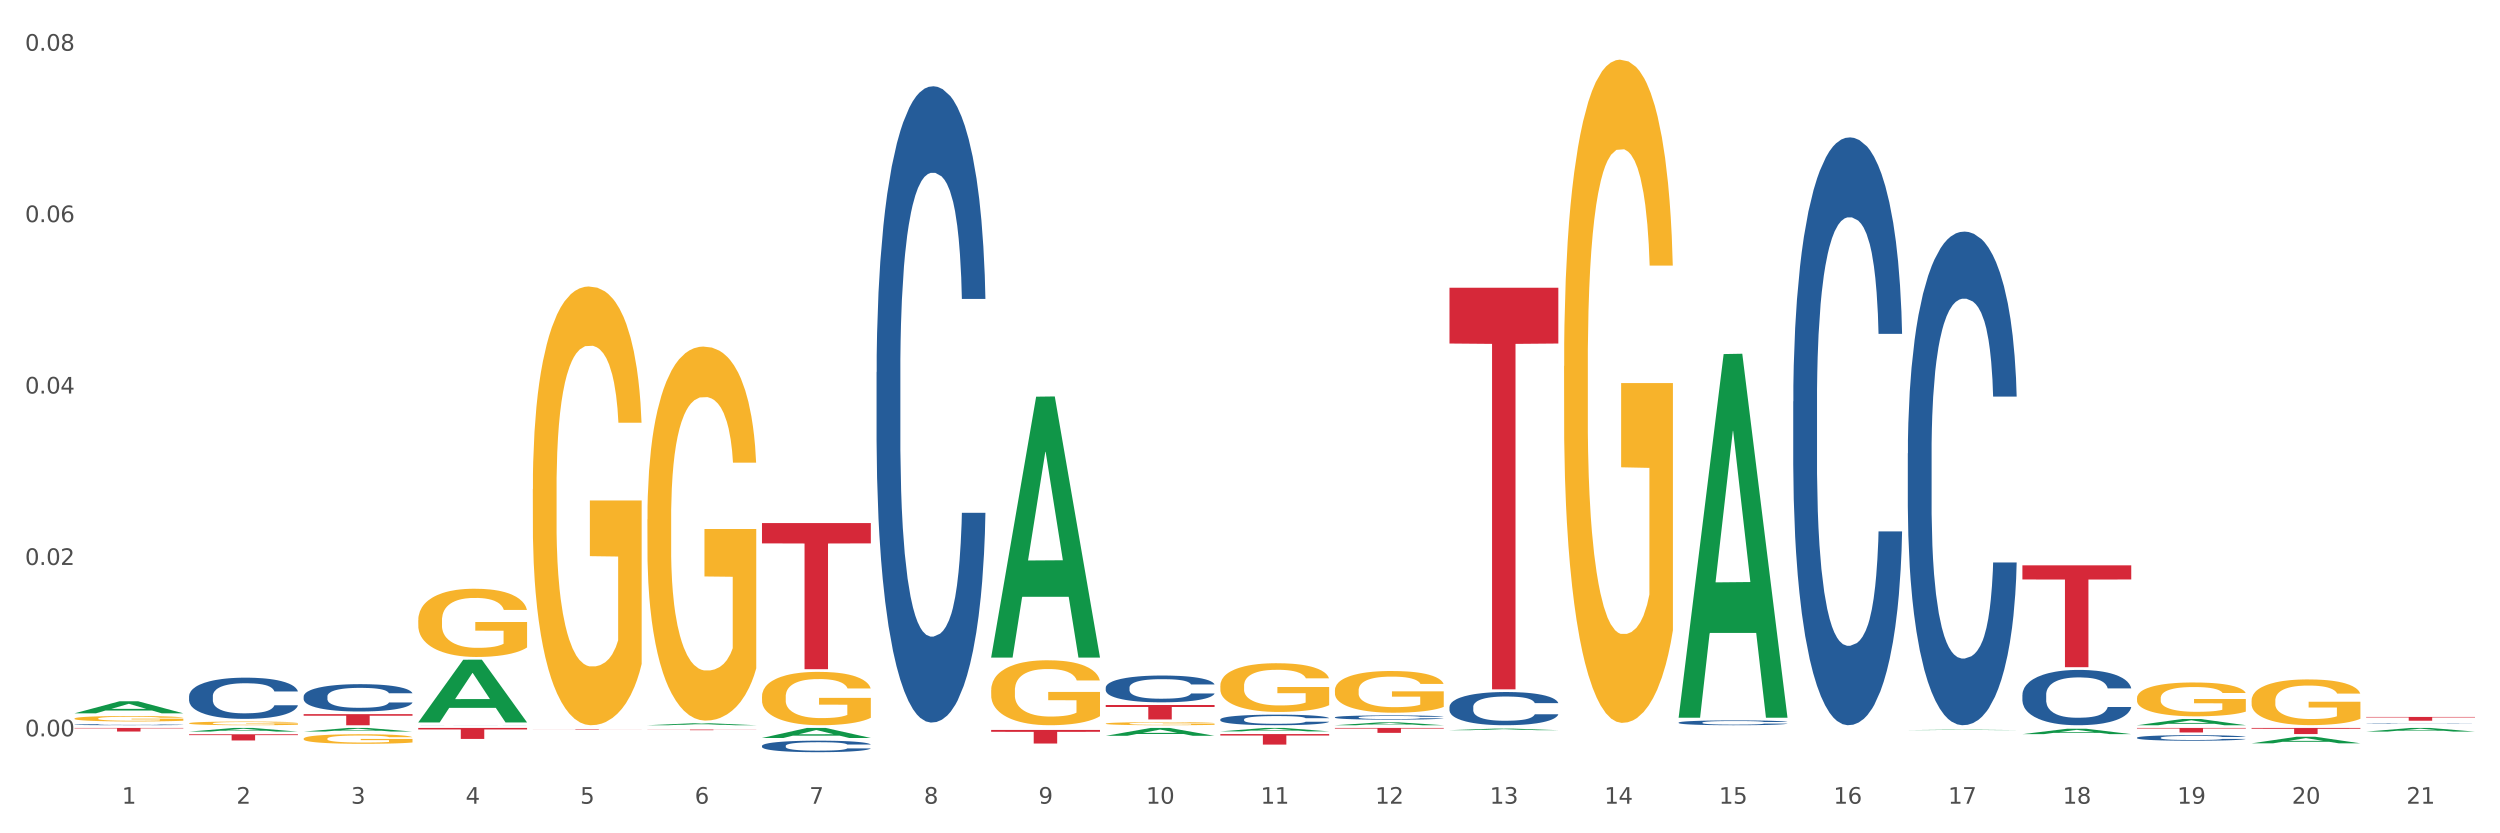 <?xml version="1.0" encoding="utf-8" standalone="no"?>
<!DOCTYPE svg PUBLIC "-//W3C//DTD SVG 1.1//EN"
  "http://www.w3.org/Graphics/SVG/1.1/DTD/svg11.dtd">
<svg xmlns:xlink="http://www.w3.org/1999/xlink" width="1080pt" height="360pt" viewBox="0 0 1080 360" xmlns="http://www.w3.org/2000/svg" version="1.1">
 <rect x="0" y="0" width="1080" height="360" fill="#333333" stroke="none"/>
 <defs>
  <style type="text/css">*{stroke-linejoin: round; stroke-linecap: butt}</style>
 </defs>
 <g id="figure_1">
  <g id="patch_1">
   <path d="M 0 360 
L 1080 360 
L 1080 0 
L 0 0 
z
" style="fill: #ffffff; stroke: #ffffff; stroke-linejoin: miter"/>
  </g>
  <g id="axes_1">
   <g id="matplotlib.axis_1">
    <g id="xtick_1">
     <g id="text_1">
      <!-- 1 -->
      <g style="fill: #4d4d4d" transform="translate(52.633 347.204) scale(0.096 -0.096)">
       <defs>
        <path id="DejaVuSans-31" d="M 794 531 
L 1825 531 
L 1825 4091 
L 703 3866 
L 703 4441 
L 1819 4666 
L 2450 4666 
L 2450 531 
L 3481 531 
L 3481 0 
L 794 0 
L 794 531 
z
" transform="scale(0.016)"/>
       </defs>
       <use xlink:href="#DejaVuSans-31"/>
      </g>
     </g>
    </g>
    <g id="xtick_2">
     <g id="text_2">
      <!-- 2 -->
      <g style="fill: #4d4d4d" transform="translate(102.133 347.204) scale(0.096 -0.096)">
       <defs>
        <path id="DejaVuSans-32" d="M 1228 531 
L 3431 531 
L 3431 0 
L 469 0 
L 469 531 
Q 828 903 1448 1529 
Q 2069 2156 2228 2338 
Q 2531 2678 2651 2914 
Q 2772 3150 2772 3378 
Q 2772 3750 2511 3984 
Q 2250 4219 1831 4219 
Q 1534 4219 1204 4116 
Q 875 4013 500 3803 
L 500 4441 
Q 881 4594 1212 4672 
Q 1544 4750 1819 4750 
Q 2544 4750 2975 4387 
Q 3406 4025 3406 3419 
Q 3406 3131 3298 2873 
Q 3191 2616 2906 2266 
Q 2828 2175 2409 1742 
Q 1991 1309 1228 531 
z
" transform="scale(0.016)"/>
       </defs>
       <use xlink:href="#DejaVuSans-32"/>
      </g>
     </g>
    </g>
    <g id="xtick_3">
     <g id="text_3">
      <!-- 3 -->
      <g style="fill: #4d4d4d" transform="translate(151.633 347.204) scale(0.096 -0.096)">
       <defs>
        <path id="DejaVuSans-33" d="M 2597 2516 
Q 3050 2419 3304 2112 
Q 3559 1806 3559 1356 
Q 3559 666 3084 287 
Q 2609 -91 1734 -91 
Q 1441 -91 1130 -33 
Q 819 25 488 141 
L 488 750 
Q 750 597 1062 519 
Q 1375 441 1716 441 
Q 2309 441 2620 675 
Q 2931 909 2931 1356 
Q 2931 1769 2642 2001 
Q 2353 2234 1838 2234 
L 1294 2234 
L 1294 2753 
L 1863 2753 
Q 2328 2753 2575 2939 
Q 2822 3125 2822 3475 
Q 2822 3834 2567 4026 
Q 2313 4219 1838 4219 
Q 1578 4219 1281 4162 
Q 984 4106 628 3988 
L 628 4550 
Q 988 4650 1302 4700 
Q 1616 4750 1894 4750 
Q 2613 4750 3031 4423 
Q 3450 4097 3450 3541 
Q 3450 3153 3228 2886 
Q 3006 2619 2597 2516 
z
" transform="scale(0.016)"/>
       </defs>
       <use xlink:href="#DejaVuSans-33"/>
      </g>
     </g>
    </g>
    <g id="xtick_4">
     <g id="text_4">
      <!-- 4 -->
      <g style="fill: #4d4d4d" transform="translate(201.133 347.204) scale(0.096 -0.096)">
       <defs>
        <path id="DejaVuSans-34" d="M 2419 4116 
L 825 1625 
L 2419 1625 
L 2419 4116 
z
M 2253 4666 
L 3047 4666 
L 3047 1625 
L 3713 1625 
L 3713 1100 
L 3047 1100 
L 3047 0 
L 2419 0 
L 2419 1100 
L 313 1100 
L 313 1709 
L 2253 4666 
z
" transform="scale(0.016)"/>
       </defs>
       <use xlink:href="#DejaVuSans-34"/>
      </g>
     </g>
    </g>
    <g id="xtick_5">
     <g id="text_5">
      <!-- 5 -->
      <g style="fill: #4d4d4d" transform="translate(250.633 347.204) scale(0.096 -0.096)">
       <defs>
        <path id="DejaVuSans-35" d="M 691 4666 
L 3169 4666 
L 3169 4134 
L 1269 4134 
L 1269 2991 
Q 1406 3038 1543 3061 
Q 1681 3084 1819 3084 
Q 2600 3084 3056 2656 
Q 3513 2228 3513 1497 
Q 3513 744 3044 326 
Q 2575 -91 1722 -91 
Q 1428 -91 1123 -41 
Q 819 9 494 109 
L 494 744 
Q 775 591 1075 516 
Q 1375 441 1709 441 
Q 2250 441 2565 725 
Q 2881 1009 2881 1497 
Q 2881 1984 2565 2268 
Q 2250 2553 1709 2553 
Q 1456 2553 1204 2497 
Q 953 2441 691 2322 
L 691 4666 
z
" transform="scale(0.016)"/>
       </defs>
       <use xlink:href="#DejaVuSans-35"/>
      </g>
     </g>
    </g>
    <g id="xtick_6">
     <g id="text_6">
      <!-- 6 -->
      <g style="fill: #4d4d4d" transform="translate(300.134 347.204) scale(0.096 -0.096)">
       <defs>
        <path id="DejaVuSans-36" d="M 2113 2584 
Q 1688 2584 1439 2293 
Q 1191 2003 1191 1497 
Q 1191 994 1439 701 
Q 1688 409 2113 409 
Q 2538 409 2786 701 
Q 3034 994 3034 1497 
Q 3034 2003 2786 2293 
Q 2538 2584 2113 2584 
z
M 3366 4563 
L 3366 3988 
Q 3128 4100 2886 4159 
Q 2644 4219 2406 4219 
Q 1781 4219 1451 3797 
Q 1122 3375 1075 2522 
Q 1259 2794 1537 2939 
Q 1816 3084 2150 3084 
Q 2853 3084 3261 2657 
Q 3669 2231 3669 1497 
Q 3669 778 3244 343 
Q 2819 -91 2113 -91 
Q 1303 -91 875 529 
Q 447 1150 447 2328 
Q 447 3434 972 4092 
Q 1497 4750 2381 4750 
Q 2619 4750 2861 4703 
Q 3103 4656 3366 4563 
z
" transform="scale(0.016)"/>
       </defs>
       <use xlink:href="#DejaVuSans-36"/>
      </g>
     </g>
    </g>
    <g id="xtick_7">
     <g id="text_7">
      <!-- 7 -->
      <g style="fill: #4d4d4d" transform="translate(349.634 347.204) scale(0.096 -0.096)">
       <defs>
        <path id="DejaVuSans-37" d="M 525 4666 
L 3525 4666 
L 3525 4397 
L 1831 0 
L 1172 0 
L 2766 4134 
L 525 4134 
L 525 4666 
z
" transform="scale(0.016)"/>
       </defs>
       <use xlink:href="#DejaVuSans-37"/>
      </g>
     </g>
    </g>
    <g id="xtick_8">
     <g id="text_8">
      <!-- 8 -->
      <g style="fill: #4d4d4d" transform="translate(399.134 347.204) scale(0.096 -0.096)">
       <defs>
        <path id="DejaVuSans-38" d="M 2034 2216 
Q 1584 2216 1326 1975 
Q 1069 1734 1069 1313 
Q 1069 891 1326 650 
Q 1584 409 2034 409 
Q 2484 409 2743 651 
Q 3003 894 3003 1313 
Q 3003 1734 2745 1975 
Q 2488 2216 2034 2216 
z
M 1403 2484 
Q 997 2584 770 2862 
Q 544 3141 544 3541 
Q 544 4100 942 4425 
Q 1341 4750 2034 4750 
Q 2731 4750 3128 4425 
Q 3525 4100 3525 3541 
Q 3525 3141 3298 2862 
Q 3072 2584 2669 2484 
Q 3125 2378 3379 2068 
Q 3634 1759 3634 1313 
Q 3634 634 3220 271 
Q 2806 -91 2034 -91 
Q 1263 -91 848 271 
Q 434 634 434 1313 
Q 434 1759 690 2068 
Q 947 2378 1403 2484 
z
M 1172 3481 
Q 1172 3119 1398 2916 
Q 1625 2713 2034 2713 
Q 2441 2713 2670 2916 
Q 2900 3119 2900 3481 
Q 2900 3844 2670 4047 
Q 2441 4250 2034 4250 
Q 1625 4250 1398 4047 
Q 1172 3844 1172 3481 
z
" transform="scale(0.016)"/>
       </defs>
       <use xlink:href="#DejaVuSans-38"/>
      </g>
     </g>
    </g>
    <g id="xtick_9">
     <g id="text_9">
      <!-- 9 -->
      <g style="fill: #4d4d4d" transform="translate(448.634 347.204) scale(0.096 -0.096)">
       <defs>
        <path id="DejaVuSans-39" d="M 703 97 
L 703 672 
Q 941 559 1184 500 
Q 1428 441 1663 441 
Q 2288 441 2617 861 
Q 2947 1281 2994 2138 
Q 2813 1869 2534 1725 
Q 2256 1581 1919 1581 
Q 1219 1581 811 2004 
Q 403 2428 403 3163 
Q 403 3881 828 4315 
Q 1253 4750 1959 4750 
Q 2769 4750 3195 4129 
Q 3622 3509 3622 2328 
Q 3622 1225 3098 567 
Q 2575 -91 1691 -91 
Q 1453 -91 1209 -44 
Q 966 3 703 97 
z
M 1959 2075 
Q 2384 2075 2632 2365 
Q 2881 2656 2881 3163 
Q 2881 3666 2632 3958 
Q 2384 4250 1959 4250 
Q 1534 4250 1286 3958 
Q 1038 3666 1038 3163 
Q 1038 2656 1286 2365 
Q 1534 2075 1959 2075 
z
" transform="scale(0.016)"/>
       </defs>
       <use xlink:href="#DejaVuSans-39"/>
      </g>
     </g>
    </g>
    <g id="xtick_10">
     <g id="text_10">
      <!-- 10 -->
      <g style="fill: #4d4d4d" transform="translate(495.079 347.204) scale(0.096 -0.096)">
       <defs>
        <path id="DejaVuSans-30" d="M 2034 4250 
Q 1547 4250 1301 3770 
Q 1056 3291 1056 2328 
Q 1056 1369 1301 889 
Q 1547 409 2034 409 
Q 2525 409 2770 889 
Q 3016 1369 3016 2328 
Q 3016 3291 2770 3770 
Q 2525 4250 2034 4250 
z
M 2034 4750 
Q 2819 4750 3233 4129 
Q 3647 3509 3647 2328 
Q 3647 1150 3233 529 
Q 2819 -91 2034 -91 
Q 1250 -91 836 529 
Q 422 1150 422 2328 
Q 422 3509 836 4129 
Q 1250 4750 2034 4750 
z
" transform="scale(0.016)"/>
       </defs>
       <use xlink:href="#DejaVuSans-31"/>
       <use xlink:href="#DejaVuSans-30" transform="translate(63.623 0)"/>
      </g>
     </g>
    </g>
    <g id="xtick_11">
     <g id="text_11">
      <!-- 11 -->
      <g style="fill: #4d4d4d" transform="translate(544.58 347.204) scale(0.096 -0.096)">
       <use xlink:href="#DejaVuSans-31"/>
       <use xlink:href="#DejaVuSans-31" transform="translate(63.623 0)"/>
      </g>
     </g>
    </g>
    <g id="xtick_12">
     <g id="text_12">
      <!-- 12 -->
      <g style="fill: #4d4d4d" transform="translate(594.08 347.204) scale(0.096 -0.096)">
       <use xlink:href="#DejaVuSans-31"/>
       <use xlink:href="#DejaVuSans-32" transform="translate(63.623 0)"/>
      </g>
     </g>
    </g>
    <g id="xtick_13">
     <g id="text_13">
      <!-- 13 -->
      <g style="fill: #4d4d4d" transform="translate(643.58 347.204) scale(0.096 -0.096)">
       <use xlink:href="#DejaVuSans-31"/>
       <use xlink:href="#DejaVuSans-33" transform="translate(63.623 0)"/>
      </g>
     </g>
    </g>
    <g id="xtick_14">
     <g id="text_14">
      <!-- 14 -->
      <g style="fill: #4d4d4d" transform="translate(693.08 347.204) scale(0.096 -0.096)">
       <use xlink:href="#DejaVuSans-31"/>
       <use xlink:href="#DejaVuSans-34" transform="translate(63.623 0)"/>
      </g>
     </g>
    </g>
    <g id="xtick_15">
     <g id="text_15">
      <!-- 15 -->
      <g style="fill: #4d4d4d" transform="translate(742.58 347.204) scale(0.096 -0.096)">
       <use xlink:href="#DejaVuSans-31"/>
       <use xlink:href="#DejaVuSans-35" transform="translate(63.623 0)"/>
      </g>
     </g>
    </g>
    <g id="xtick_16">
     <g id="text_16">
      <!-- 16 -->
      <g style="fill: #4d4d4d" transform="translate(792.08 347.204) scale(0.096 -0.096)">
       <use xlink:href="#DejaVuSans-31"/>
       <use xlink:href="#DejaVuSans-36" transform="translate(63.623 0)"/>
      </g>
     </g>
    </g>
    <g id="xtick_17">
     <g id="text_17">
      <!-- 17 -->
      <g style="fill: #4d4d4d" transform="translate(841.58 347.204) scale(0.096 -0.096)">
       <use xlink:href="#DejaVuSans-31"/>
       <use xlink:href="#DejaVuSans-37" transform="translate(63.623 0)"/>
      </g>
     </g>
    </g>
    <g id="xtick_18">
     <g id="text_18">
      <!-- 18 -->
      <g style="fill: #4d4d4d" transform="translate(891.08 347.204) scale(0.096 -0.096)">
       <use xlink:href="#DejaVuSans-31"/>
       <use xlink:href="#DejaVuSans-38" transform="translate(63.623 0)"/>
      </g>
     </g>
    </g>
    <g id="xtick_19">
     <g id="text_19">
      <!-- 19 -->
      <g style="fill: #4d4d4d" transform="translate(940.58 347.204) scale(0.096 -0.096)">
       <use xlink:href="#DejaVuSans-31"/>
       <use xlink:href="#DejaVuSans-39" transform="translate(63.623 0)"/>
      </g>
     </g>
    </g>
    <g id="xtick_20">
     <g id="text_20">
      <!-- 20 -->
      <g style="fill: #4d4d4d" transform="translate(990.08 347.204) scale(0.096 -0.096)">
       <use xlink:href="#DejaVuSans-32"/>
       <use xlink:href="#DejaVuSans-30" transform="translate(63.623 0)"/>
      </g>
     </g>
    </g>
    <g id="xtick_21">
     <g id="text_21">
      <!-- 21 -->
      <g style="fill: #4d4d4d" transform="translate(1039.58 347.204) scale(0.096 -0.096)">
       <use xlink:href="#DejaVuSans-32"/>
       <use xlink:href="#DejaVuSans-31" transform="translate(63.623 0)"/>
      </g>
     </g>
    </g>
    <g id="xtick_22"/>
    <g id="xtick_23"/>
    <g id="xtick_24"/>
    <g id="xtick_25"/>
    <g id="xtick_26"/>
    <g id="xtick_27"/>
    <g id="xtick_28"/>
    <g id="xtick_29"/>
    <g id="xtick_30"/>
    <g id="xtick_31"/>
    <g id="xtick_32"/>
    <g id="xtick_33"/>
    <g id="xtick_34"/>
    <g id="xtick_35"/>
    <g id="xtick_36"/>
    <g id="xtick_37"/>
    <g id="xtick_38"/>
    <g id="xtick_39"/>
    <g id="xtick_40"/>
    <g id="xtick_41"/>
   </g>
   <g id="matplotlib.axis_2">
    <g id="ytick_1">
     <g id="text_22">
      <!-- 0.00 -->
      <g style="fill: #4d4d4d" transform="translate(10.8 318.104) scale(0.096 -0.096)">
       <defs>
        <path id="DejaVuSans-2e" d="M 684 794 
L 1344 794 
L 1344 0 
L 684 0 
L 684 794 
z
" transform="scale(0.016)"/>
       </defs>
       <use xlink:href="#DejaVuSans-30"/>
       <use xlink:href="#DejaVuSans-2e" transform="translate(63.623 0)"/>
       <use xlink:href="#DejaVuSans-30" transform="translate(95.41 0)"/>
       <use xlink:href="#DejaVuSans-30" transform="translate(159.033 0)"/>
      </g>
     </g>
    </g>
    <g id="ytick_2">
     <g id="text_23">
      <!-- 0.02 -->
      <g style="fill: #4d4d4d" transform="translate(10.8 244.056) scale(0.096 -0.096)">
       <use xlink:href="#DejaVuSans-30"/>
       <use xlink:href="#DejaVuSans-2e" transform="translate(63.623 0)"/>
       <use xlink:href="#DejaVuSans-30" transform="translate(95.41 0)"/>
       <use xlink:href="#DejaVuSans-32" transform="translate(159.033 0)"/>
      </g>
     </g>
    </g>
    <g id="ytick_3">
     <g id="text_24">
      <!-- 0.04 -->
      <g style="fill: #4d4d4d" transform="translate(10.8 170.008) scale(0.096 -0.096)">
       <use xlink:href="#DejaVuSans-30"/>
       <use xlink:href="#DejaVuSans-2e" transform="translate(63.623 0)"/>
       <use xlink:href="#DejaVuSans-30" transform="translate(95.41 0)"/>
       <use xlink:href="#DejaVuSans-34" transform="translate(159.033 0)"/>
      </g>
     </g>
    </g>
    <g id="ytick_4">
     <g id="text_25">
      <!-- 0.06 -->
      <g style="fill: #4d4d4d" transform="translate(10.8 95.96) scale(0.096 -0.096)">
       <use xlink:href="#DejaVuSans-30"/>
       <use xlink:href="#DejaVuSans-2e" transform="translate(63.623 0)"/>
       <use xlink:href="#DejaVuSans-30" transform="translate(95.41 0)"/>
       <use xlink:href="#DejaVuSans-36" transform="translate(159.033 0)"/>
      </g>
     </g>
    </g>
    <g id="ytick_5">
     <g id="text_26">
      <!-- 0.08 -->
      <g style="fill: #4d4d4d" transform="translate(10.8 21.912) scale(0.096 -0.096)">
       <use xlink:href="#DejaVuSans-30"/>
       <use xlink:href="#DejaVuSans-2e" transform="translate(63.623 0)"/>
       <use xlink:href="#DejaVuSans-30" transform="translate(95.41 0)"/>
       <use xlink:href="#DejaVuSans-38" transform="translate(159.033 0)"/>
      </g>
     </g>
    </g>
    <g id="ytick_6"/>
    <g id="ytick_7"/>
    <g id="ytick_8"/>
    <g id="ytick_9"/>
   </g>
   <g id="PolyCollection_1">
    <path d="M 1022.175 316.051 
L 1022.223 316.05 
L 1041.615 314.458 
L 1049.663 314.457 
L 1069.2 316.054 
L 1059.892 316.054 
L 1055.674 315.682 
L 1035.652 315.682 
L 1035.507 315.688 
L 1031.435 316.054 
L 1022.175 316.054 
L 1022.175 316.051 
L 1038.173 315.46 
L 1053.153 315.459 
L 1045.736 314.797 
L 1045.639 314.794 
L 1045.542 314.799 
L 1038.125 315.459 
L 1038.173 315.46 
L 1022.175 316.051 
z
" clip-path="url(#p3d54816227)" style="fill: #109648"/>
    <path d="M 675.675 158.167 
L 675.731 157.905 
L 675.731 148.485 
L 675.842 140.373 
L 676.397 120.747 
L 677.23 104.523 
L 677.84 95.888 
L 678.451 88.823 
L 679.173 81.758 
L 680.061 74.431 
L 681.671 63.702 
L 682.67 58.207 
L 683.892 52.45 
L 686.113 44.077 
L 687.723 39.367 
L 689.388 35.441 
L 692.109 30.731 
L 693.885 28.638 
L 695.773 27.068 
L 698.049 26.021 
L 699.77 25.759 
L 703.546 26.545 
L 706.766 28.9 
L 708.32 30.731 
L 710.319 33.871 
L 711.374 35.965 
L 713.095 40.152 
L 714.872 45.647 
L 716.093 50.357 
L 717.925 59.254 
L 719.313 68.151 
L 720.59 79.141 
L 721.256 86.73 
L 721.756 93.795 
L 722.2 101.907 
L 722.644 114.729 
L 712.651 114.729 
L 712.262 105.57 
L 711.652 96.935 
L 710.763 88.561 
L 709.986 83.328 
L 708.654 76.786 
L 707.432 72.599 
L 706.155 69.459 
L 704.601 66.842 
L 703.379 65.534 
L 701.658 64.487 
L 698.271 64.749 
L 695.995 66.842 
L 694.441 69.459 
L 693.441 71.814 
L 692.553 74.431 
L 691.554 78.094 
L 690.388 83.589 
L 689.555 88.561 
L 688.722 94.841 
L 688.056 101.122 
L 687.445 108.449 
L 686.945 116.299 
L 686.557 124.411 
L 686.224 134.354 
L 685.946 150.84 
L 685.946 186.689 
L 686.057 194.801 
L 686.335 205.53 
L 686.668 213.642 
L 687.223 223.323 
L 687.723 229.865 
L 688.667 239.286 
L 689.721 247.136 
L 690.554 252.108 
L 691.387 256.294 
L 692.831 262.051 
L 694.441 266.761 
L 695.829 269.64 
L 697.716 272.257 
L 698.993 273.303 
L 700.104 273.827 
L 702.824 273.827 
L 704.767 273.042 
L 706.932 271.21 
L 708.598 268.855 
L 709.986 265.976 
L 711.541 261.266 
L 712.54 256.818 
L 712.54 202.128 
L 700.326 201.866 
L 700.326 165.493 
L 722.7 165.493 
L 722.7 272.257 
L 721.756 277.752 
L 720.701 282.724 
L 719.591 287.172 
L 717.925 292.667 
L 715.927 297.901 
L 714.15 301.564 
L 712.262 304.704 
L 710.042 307.583 
L 707.155 310.199 
L 705.378 311.246 
L 703.157 312.031 
L 700.548 312.293 
L 698.271 311.769 
L 696.051 310.461 
L 693.719 308.106 
L 691.443 304.704 
L 689.721 301.302 
L 688 297.116 
L 686.168 291.62 
L 684.725 286.387 
L 683.614 281.677 
L 682.393 275.658 
L 681.06 267.808 
L 680.061 260.743 
L 679.173 253.416 
L 678.229 243.996 
L 677.563 235.884 
L 676.896 225.679 
L 676.508 218.09 
L 676.064 206.315 
L 675.731 189.829 
L 675.675 158.167 
z
" clip-path="url(#p3d54816227)" style="fill: #f7b32b"/>
    <path d="M 774.675 173.453 
L 774.731 173.221 
L 774.731 166.727 
L 774.897 157.914 
L 775.509 141.68 
L 776.287 129.388 
L 777.621 115.009 
L 778.344 108.979 
L 779.289 102.253 
L 781.234 91.353 
L 783.457 82.076 
L 785.014 76.973 
L 786.181 73.726 
L 788.794 67.928 
L 790.294 65.377 
L 791.851 63.29 
L 793.185 61.898 
L 795.408 60.275 
L 797.187 59.579 
L 799.244 59.347 
L 800.967 59.579 
L 803.246 60.507 
L 806.581 63.29 
L 807.859 64.913 
L 809.582 67.697 
L 811.361 71.407 
L 812.806 75.118 
L 814.474 80.452 
L 816.197 87.41 
L 817.865 96.223 
L 819.032 104.34 
L 819.977 112.921 
L 820.811 123.358 
L 821.422 134.722 
L 821.7 144.231 
L 811.528 144.231 
L 811.25 135.65 
L 810.694 126.373 
L 810.138 120.111 
L 809.527 115.009 
L 808.582 109.211 
L 807.748 105.5 
L 806.359 101.093 
L 805.08 98.31 
L 804.024 96.687 
L 802.745 95.295 
L 800.022 93.904 
L 798.076 93.904 
L 796.853 94.368 
L 795.353 95.527 
L 794.074 97.151 
L 792.573 99.934 
L 791.406 102.949 
L 790.239 106.891 
L 789.572 109.674 
L 788.571 114.777 
L 787.904 118.951 
L 787.015 126.141 
L 786.515 131.243 
L 785.625 144.463 
L 785.236 154.203 
L 785.069 160.929 
L 784.958 168.351 
L 784.958 204.53 
L 785.292 220.765 
L 785.57 227.723 
L 786.014 235.608 
L 786.848 245.812 
L 788.071 255.785 
L 789.349 262.975 
L 790.406 267.381 
L 791.406 270.628 
L 792.407 273.179 
L 793.63 275.498 
L 794.63 276.89 
L 796.131 278.282 
L 797.91 278.977 
L 799.299 278.977 
L 802.134 277.818 
L 803.413 276.658 
L 804.635 275.035 
L 805.969 272.483 
L 807.026 269.7 
L 807.637 267.613 
L 808.638 263.207 
L 809.416 258.568 
L 810.083 253.234 
L 810.527 248.596 
L 811.028 241.638 
L 811.417 233.753 
L 811.528 229.578 
L 821.7 229.578 
L 821.478 237.927 
L 821.089 246.044 
L 820.31 256.945 
L 819.699 263.207 
L 818.754 270.86 
L 817.753 277.354 
L 816.364 284.543 
L 815.085 289.878 
L 813.751 294.516 
L 812.306 298.691 
L 809.694 304.489 
L 808.749 306.112 
L 806.748 308.895 
L 805.191 310.519 
L 802.912 312.142 
L 800.578 313.07 
L 798.132 313.302 
L 795.964 312.838 
L 793.574 311.446 
L 792.073 310.055 
L 790.406 307.968 
L 788.46 304.721 
L 786.626 300.778 
L 784.903 296.14 
L 783.291 290.805 
L 781.79 284.775 
L 779.844 274.803 
L 778.399 265.062 
L 777.343 256.017 
L 776.62 248.364 
L 775.898 238.623 
L 775.509 231.897 
L 774.897 215.663 
L 774.675 200.588 
L 774.675 173.453 
z
" clip-path="url(#p3d54816227)" style="fill: #255c99"/>
    <path d="M 824.175 195.863 
L 824.231 195.669 
L 824.231 190.216 
L 824.397 182.815 
L 825.009 169.182 
L 825.787 158.86 
L 827.121 146.785 
L 827.844 141.721 
L 828.789 136.073 
L 830.734 126.92 
L 832.957 119.129 
L 834.514 114.845 
L 835.681 112.118 
L 838.294 107.249 
L 839.794 105.107 
L 841.351 103.354 
L 842.685 102.186 
L 844.908 100.822 
L 846.687 100.238 
L 848.744 100.043 
L 850.467 100.238 
L 852.746 101.017 
L 856.081 103.354 
L 857.359 104.717 
L 859.082 107.054 
L 860.861 110.171 
L 862.306 113.287 
L 863.974 117.766 
L 865.697 123.609 
L 867.365 131.01 
L 868.532 137.826 
L 869.477 145.032 
L 870.311 153.796 
L 870.922 163.339 
L 871.2 171.324 
L 861.028 171.324 
L 860.75 164.118 
L 860.194 156.328 
L 859.638 151.069 
L 859.027 146.785 
L 858.082 141.916 
L 857.248 138.8 
L 855.859 135.099 
L 854.58 132.762 
L 853.524 131.399 
L 852.245 130.231 
L 849.522 129.062 
L 847.576 129.062 
L 846.353 129.451 
L 844.853 130.425 
L 843.574 131.789 
L 842.073 134.126 
L 840.906 136.657 
L 839.739 139.968 
L 839.072 142.305 
L 838.071 146.59 
L 837.404 150.096 
L 836.515 156.133 
L 836.015 160.418 
L 835.125 171.519 
L 834.736 179.699 
L 834.569 185.347 
L 834.458 191.579 
L 834.458 221.961 
L 834.792 235.594 
L 835.07 241.437 
L 835.514 248.058 
L 836.348 256.628 
L 837.571 265.002 
L 838.849 271.04 
L 839.906 274.74 
L 840.906 277.467 
L 841.907 279.609 
L 843.13 281.556 
L 844.13 282.725 
L 845.631 283.893 
L 847.41 284.478 
L 848.799 284.478 
L 851.634 283.504 
L 852.913 282.53 
L 854.135 281.167 
L 855.469 279.025 
L 856.526 276.687 
L 857.137 274.935 
L 858.138 271.234 
L 858.916 267.339 
L 859.583 262.86 
L 860.027 258.965 
L 860.528 253.122 
L 860.917 246.5 
L 861.028 242.995 
L 871.2 242.995 
L 870.978 250.006 
L 870.589 256.822 
L 869.81 265.976 
L 869.199 271.234 
L 868.254 277.661 
L 867.253 283.114 
L 865.864 289.152 
L 864.585 293.631 
L 863.251 297.526 
L 861.806 301.032 
L 859.194 305.901 
L 858.249 307.264 
L 856.248 309.601 
L 854.691 310.965 
L 852.412 312.328 
L 850.078 313.107 
L 847.632 313.302 
L 845.464 312.912 
L 843.074 311.744 
L 841.573 310.575 
L 839.906 308.822 
L 837.96 306.096 
L 836.126 302.785 
L 834.403 298.89 
L 832.791 294.41 
L 831.29 289.347 
L 829.344 280.972 
L 827.899 272.792 
L 826.843 265.197 
L 826.12 258.77 
L 825.398 250.59 
L 825.009 244.942 
L 824.397 231.309 
L 824.175 218.65 
L 824.175 195.863 
z
" clip-path="url(#p3d54816227)" style="fill: #255c99"/>
    <path d="M 1022.175 312.599 
L 1022.231 312.598 
L 1022.231 312.593 
L 1022.397 312.586 
L 1023.009 312.572 
L 1023.787 312.562 
L 1025.121 312.55 
L 1025.844 312.545 
L 1026.789 312.54 
L 1028.734 312.531 
L 1030.957 312.523 
L 1032.514 312.519 
L 1033.681 312.516 
L 1036.294 312.512 
L 1037.794 312.509 
L 1039.351 312.508 
L 1040.685 312.507 
L 1042.908 312.505 
L 1044.687 312.505 
L 1046.744 312.504 
L 1048.467 312.505 
L 1050.746 312.505 
L 1054.081 312.508 
L 1055.359 312.509 
L 1057.082 312.511 
L 1058.861 312.514 
L 1060.306 312.517 
L 1061.974 312.522 
L 1063.697 312.528 
L 1065.365 312.535 
L 1066.532 312.542 
L 1067.477 312.549 
L 1068.311 312.557 
L 1068.922 312.567 
L 1069.2 312.575 
L 1059.028 312.575 
L 1058.75 312.567 
L 1058.194 312.56 
L 1057.638 312.555 
L 1057.027 312.55 
L 1056.082 312.546 
L 1055.248 312.543 
L 1053.859 312.539 
L 1052.58 312.537 
L 1051.524 312.535 
L 1050.245 312.534 
L 1047.522 312.533 
L 1045.576 312.533 
L 1044.353 312.533 
L 1042.853 312.534 
L 1041.574 312.536 
L 1040.073 312.538 
L 1038.906 312.54 
L 1037.739 312.544 
L 1037.072 312.546 
L 1036.071 312.55 
L 1035.404 312.554 
L 1034.515 312.56 
L 1034.015 312.564 
L 1033.125 312.575 
L 1032.736 312.583 
L 1032.569 312.588 
L 1032.458 312.594 
L 1032.458 312.624 
L 1032.792 312.638 
L 1033.07 312.643 
L 1033.514 312.65 
L 1034.348 312.658 
L 1035.571 312.667 
L 1036.849 312.673 
L 1037.906 312.676 
L 1038.906 312.679 
L 1039.907 312.681 
L 1041.13 312.683 
L 1042.13 312.684 
L 1043.631 312.685 
L 1045.41 312.686 
L 1046.799 312.686 
L 1049.634 312.685 
L 1050.912 312.684 
L 1052.135 312.682 
L 1053.469 312.68 
L 1054.526 312.678 
L 1055.137 312.676 
L 1056.138 312.673 
L 1056.916 312.669 
L 1057.583 312.664 
L 1058.027 312.661 
L 1058.528 312.655 
L 1058.917 312.648 
L 1059.028 312.645 
L 1069.2 312.645 
L 1068.978 312.652 
L 1068.589 312.659 
L 1067.81 312.668 
L 1067.199 312.673 
L 1066.254 312.679 
L 1065.253 312.684 
L 1063.864 312.69 
L 1062.585 312.695 
L 1061.251 312.699 
L 1059.806 312.702 
L 1057.194 312.707 
L 1056.249 312.708 
L 1054.248 312.71 
L 1052.691 312.712 
L 1050.412 312.713 
L 1048.078 312.714 
L 1045.632 312.714 
L 1043.464 312.714 
L 1041.074 312.713 
L 1039.573 312.711 
L 1037.906 312.71 
L 1035.96 312.707 
L 1034.126 312.704 
L 1032.403 312.7 
L 1030.791 312.695 
L 1029.29 312.691 
L 1027.344 312.682 
L 1025.899 312.674 
L 1024.843 312.667 
L 1024.12 312.66 
L 1023.398 312.652 
L 1023.009 312.647 
L 1022.397 312.633 
L 1022.175 312.621 
L 1022.175 312.599 
z
" clip-path="url(#p3d54816227)" style="fill: #255c99"/>
    <path d="M 923.175 318.675 
L 923.231 318.673 
L 923.231 318.611 
L 923.397 318.527 
L 924.009 318.374 
L 924.787 318.257 
L 926.121 318.121 
L 926.844 318.064 
L 927.789 318 
L 929.734 317.897 
L 931.957 317.809 
L 933.514 317.76 
L 934.681 317.729 
L 937.294 317.675 
L 938.794 317.65 
L 940.351 317.631 
L 941.685 317.617 
L 943.908 317.602 
L 945.687 317.595 
L 947.744 317.593 
L 949.467 317.595 
L 951.746 317.604 
L 955.081 317.631 
L 956.359 317.646 
L 958.082 317.672 
L 959.861 317.707 
L 961.306 317.743 
L 962.974 317.793 
L 964.697 317.859 
L 966.365 317.943 
L 967.532 318.02 
L 968.477 318.101 
L 969.311 318.2 
L 969.922 318.308 
L 970.2 318.398 
L 960.028 318.398 
L 959.75 318.316 
L 959.194 318.228 
L 958.638 318.169 
L 958.027 318.121 
L 957.082 318.066 
L 956.248 318.031 
L 954.859 317.989 
L 953.58 317.962 
L 952.524 317.947 
L 951.245 317.934 
L 948.522 317.921 
L 946.576 317.921 
L 945.353 317.925 
L 943.853 317.936 
L 942.574 317.952 
L 941.073 317.978 
L 939.906 318.006 
L 938.739 318.044 
L 938.072 318.07 
L 937.071 318.119 
L 936.404 318.158 
L 935.515 318.226 
L 935.015 318.275 
L 934.125 318.4 
L 933.736 318.492 
L 933.569 318.556 
L 933.458 318.626 
L 933.458 318.969 
L 933.792 319.123 
L 934.07 319.189 
L 934.514 319.264 
L 935.348 319.361 
L 936.571 319.455 
L 937.849 319.523 
L 938.906 319.565 
L 939.906 319.596 
L 940.907 319.62 
L 942.13 319.642 
L 943.13 319.655 
L 944.631 319.668 
L 946.41 319.675 
L 947.799 319.675 
L 950.634 319.664 
L 951.913 319.653 
L 953.135 319.638 
L 954.469 319.613 
L 955.526 319.587 
L 956.137 319.567 
L 957.138 319.526 
L 957.916 319.482 
L 958.583 319.431 
L 959.027 319.387 
L 959.528 319.321 
L 959.917 319.246 
L 960.028 319.207 
L 970.2 319.207 
L 969.978 319.286 
L 969.589 319.363 
L 968.81 319.466 
L 968.199 319.526 
L 967.254 319.598 
L 966.253 319.66 
L 964.864 319.728 
L 963.585 319.778 
L 962.251 319.822 
L 960.806 319.862 
L 958.194 319.917 
L 957.249 319.932 
L 955.248 319.959 
L 953.691 319.974 
L 951.412 319.989 
L 949.078 319.998 
L 946.632 320 
L 944.464 319.996 
L 942.074 319.983 
L 940.573 319.97 
L 938.906 319.95 
L 936.96 319.919 
L 935.126 319.882 
L 933.403 319.838 
L 931.791 319.787 
L 930.29 319.73 
L 928.344 319.635 
L 926.899 319.543 
L 925.843 319.457 
L 925.12 319.385 
L 924.398 319.293 
L 924.009 319.229 
L 923.397 319.075 
L 923.175 318.932 
L 923.175 318.675 
z
" clip-path="url(#p3d54816227)" style="fill: #255c99"/>
    <path d="M 873.675 300.138 
L 873.731 300.116 
L 873.731 299.504 
L 873.897 298.675 
L 874.509 297.147 
L 875.287 295.99 
L 876.621 294.636 
L 877.344 294.068 
L 878.289 293.435 
L 880.234 292.409 
L 882.457 291.536 
L 884.014 291.056 
L 885.181 290.75 
L 887.794 290.204 
L 889.294 289.964 
L 890.851 289.768 
L 892.185 289.637 
L 894.408 289.484 
L 896.187 289.418 
L 898.244 289.397 
L 899.967 289.418 
L 902.246 289.506 
L 905.581 289.768 
L 906.859 289.92 
L 908.582 290.182 
L 910.361 290.532 
L 911.806 290.881 
L 913.474 291.383 
L 915.197 292.038 
L 916.865 292.868 
L 918.032 293.632 
L 918.977 294.44 
L 919.811 295.422 
L 920.422 296.492 
L 920.7 297.387 
L 910.528 297.387 
L 910.25 296.579 
L 909.694 295.706 
L 909.138 295.116 
L 908.527 294.636 
L 907.582 294.09 
L 906.748 293.741 
L 905.359 293.326 
L 904.08 293.064 
L 903.024 292.911 
L 901.745 292.78 
L 899.022 292.649 
L 897.076 292.649 
L 895.853 292.693 
L 894.353 292.802 
L 893.074 292.955 
L 891.573 293.217 
L 890.406 293.501 
L 889.239 293.872 
L 888.572 294.134 
L 887.571 294.614 
L 886.904 295.007 
L 886.015 295.684 
L 885.515 296.164 
L 884.625 297.409 
L 884.236 298.326 
L 884.069 298.959 
L 883.958 299.657 
L 883.958 303.063 
L 884.292 304.591 
L 884.57 305.246 
L 885.014 305.988 
L 885.848 306.949 
L 887.071 307.888 
L 888.349 308.564 
L 889.406 308.979 
L 890.406 309.285 
L 891.407 309.525 
L 892.63 309.743 
L 893.63 309.874 
L 895.131 310.005 
L 896.91 310.071 
L 898.299 310.071 
L 901.134 309.962 
L 902.413 309.852 
L 903.635 309.7 
L 904.969 309.459 
L 906.026 309.197 
L 906.637 309.001 
L 907.638 308.586 
L 908.416 308.15 
L 909.083 307.647 
L 909.527 307.211 
L 910.028 306.556 
L 910.417 305.814 
L 910.528 305.421 
L 920.7 305.421 
L 920.478 306.207 
L 920.089 306.971 
L 919.31 307.997 
L 918.699 308.586 
L 917.754 309.307 
L 916.753 309.918 
L 915.364 310.595 
L 914.085 311.097 
L 912.751 311.533 
L 911.306 311.926 
L 908.694 312.472 
L 907.749 312.625 
L 905.748 312.887 
L 904.191 313.04 
L 901.912 313.193 
L 899.578 313.28 
L 897.132 313.302 
L 894.964 313.258 
L 892.574 313.127 
L 891.073 312.996 
L 889.406 312.8 
L 887.46 312.494 
L 885.626 312.123 
L 883.903 311.686 
L 882.291 311.184 
L 880.79 310.616 
L 878.844 309.678 
L 877.399 308.761 
L 876.343 307.909 
L 875.62 307.189 
L 874.898 306.272 
L 874.509 305.639 
L 873.897 304.111 
L 873.675 302.692 
L 873.675 300.138 
z
" clip-path="url(#p3d54816227)" style="fill: #255c99"/>
    <path d="M 626.175 124.291 
L 673.2 124.291 
L 673.2 148.402 
L 654.702 148.565 
L 654.702 297.794 
L 644.562 297.794 
L 644.562 148.565 
L 626.175 148.402 
L 626.175 124.454 
L 626.175 124.291 
z
" clip-path="url(#p3d54816227)" style="fill: #d62839"/>
    <path d="M 923.175 301.587 
L 923.231 301.573 
L 923.231 301.092 
L 923.342 300.678 
L 923.897 299.677 
L 924.73 298.849 
L 925.34 298.408 
L 925.951 298.047 
L 926.673 297.687 
L 927.561 297.313 
L 929.171 296.765 
L 930.17 296.484 
L 931.392 296.191 
L 933.613 295.763 
L 935.223 295.523 
L 936.888 295.322 
L 939.609 295.082 
L 941.385 294.975 
L 943.273 294.895 
L 945.549 294.842 
L 947.27 294.828 
L 951.046 294.868 
L 954.266 294.989 
L 955.82 295.082 
L 957.819 295.242 
L 958.874 295.349 
L 960.595 295.563 
L 962.372 295.843 
L 963.593 296.084 
L 965.425 296.538 
L 966.813 296.992 
L 968.09 297.553 
L 968.756 297.94 
L 969.256 298.301 
L 969.7 298.715 
L 970.144 299.369 
L 960.151 299.369 
L 959.762 298.902 
L 959.152 298.461 
L 958.263 298.034 
L 957.486 297.767 
L 956.154 297.433 
L 954.932 297.219 
L 953.655 297.059 
L 952.101 296.925 
L 950.879 296.858 
L 949.158 296.805 
L 945.771 296.818 
L 943.495 296.925 
L 941.941 297.059 
L 940.941 297.179 
L 940.053 297.313 
L 939.054 297.5 
L 937.888 297.78 
L 937.055 298.034 
L 936.222 298.354 
L 935.556 298.675 
L 934.945 299.049 
L 934.445 299.45 
L 934.057 299.864 
L 933.724 300.371 
L 933.446 301.213 
L 933.446 303.042 
L 933.557 303.457 
L 933.835 304.004 
L 934.168 304.418 
L 934.723 304.912 
L 935.223 305.246 
L 936.167 305.727 
L 937.221 306.128 
L 938.054 306.382 
L 938.887 306.595 
L 940.331 306.889 
L 941.941 307.13 
L 943.329 307.276 
L 945.216 307.41 
L 946.493 307.463 
L 947.604 307.49 
L 950.324 307.49 
L 952.267 307.45 
L 954.432 307.357 
L 956.098 307.236 
L 957.486 307.089 
L 959.041 306.849 
L 960.04 306.622 
L 960.04 303.83 
L 947.826 303.817 
L 947.826 301.961 
L 970.2 301.961 
L 970.2 307.41 
L 969.256 307.69 
L 968.201 307.944 
L 967.091 308.171 
L 965.425 308.452 
L 963.427 308.719 
L 961.65 308.906 
L 959.762 309.066 
L 957.542 309.213 
L 954.655 309.347 
L 952.878 309.4 
L 950.657 309.44 
L 948.048 309.454 
L 945.771 309.427 
L 943.551 309.36 
L 941.219 309.24 
L 938.943 309.066 
L 937.221 308.893 
L 935.5 308.679 
L 933.668 308.398 
L 932.225 308.131 
L 931.114 307.891 
L 929.893 307.584 
L 928.56 307.183 
L 927.561 306.822 
L 926.673 306.448 
L 925.729 305.967 
L 925.063 305.553 
L 924.396 305.033 
L 924.008 304.645 
L 923.564 304.044 
L 923.231 303.203 
L 923.175 301.587 
z
" clip-path="url(#p3d54816227)" style="fill: #f7b32b"/>
    <path d="M 972.675 302.634 
L 972.731 302.616 
L 972.731 301.966 
L 972.842 301.407 
L 973.397 300.054 
L 974.23 298.936 
L 974.84 298.341 
L 975.451 297.854 
L 976.173 297.367 
L 977.061 296.861 
L 978.671 296.122 
L 979.67 295.743 
L 980.892 295.346 
L 983.113 294.769 
L 984.723 294.444 
L 986.388 294.174 
L 989.109 293.849 
L 990.885 293.705 
L 992.773 293.597 
L 995.049 293.524 
L 996.77 293.506 
L 1000.546 293.561 
L 1003.766 293.723 
L 1005.32 293.849 
L 1007.319 294.066 
L 1008.374 294.21 
L 1010.095 294.499 
L 1011.872 294.877 
L 1013.093 295.202 
L 1014.925 295.815 
L 1016.313 296.429 
L 1017.59 297.186 
L 1018.256 297.709 
L 1018.756 298.196 
L 1019.2 298.755 
L 1019.644 299.639 
L 1009.651 299.639 
L 1009.262 299.008 
L 1008.652 298.413 
L 1007.763 297.836 
L 1006.986 297.475 
L 1005.654 297.024 
L 1004.432 296.735 
L 1003.155 296.519 
L 1001.601 296.338 
L 1000.379 296.248 
L 998.658 296.176 
L 995.271 296.194 
L 992.995 296.338 
L 991.441 296.519 
L 990.441 296.681 
L 989.553 296.861 
L 988.554 297.114 
L 987.388 297.493 
L 986.555 297.836 
L 985.722 298.268 
L 985.056 298.701 
L 984.445 299.206 
L 983.945 299.748 
L 983.557 300.307 
L 983.224 300.992 
L 982.946 302.129 
L 982.946 304.6 
L 983.057 305.159 
L 983.335 305.898 
L 983.668 306.458 
L 984.223 307.125 
L 984.723 307.576 
L 985.667 308.225 
L 986.721 308.767 
L 987.554 309.109 
L 988.387 309.398 
L 989.831 309.795 
L 991.441 310.119 
L 992.829 310.318 
L 994.716 310.498 
L 995.993 310.57 
L 997.104 310.606 
L 999.824 310.606 
L 1001.767 310.552 
L 1003.932 310.426 
L 1005.598 310.264 
L 1006.986 310.065 
L 1008.541 309.741 
L 1009.54 309.434 
L 1009.54 305.664 
L 997.326 305.646 
L 997.326 303.139 
L 1019.7 303.139 
L 1019.7 310.498 
L 1018.756 310.877 
L 1017.701 311.22 
L 1016.591 311.526 
L 1014.925 311.905 
L 1012.927 312.266 
L 1011.15 312.518 
L 1009.262 312.735 
L 1007.042 312.933 
L 1004.155 313.114 
L 1002.378 313.186 
L 1000.157 313.24 
L 997.548 313.258 
L 995.271 313.222 
L 993.051 313.132 
L 990.719 312.969 
L 988.443 312.735 
L 986.721 312.5 
L 985 312.212 
L 983.168 311.833 
L 981.725 311.472 
L 980.614 311.148 
L 979.393 310.733 
L 978.06 310.192 
L 977.061 309.704 
L 976.173 309.199 
L 975.229 308.55 
L 974.563 307.991 
L 973.896 307.287 
L 973.508 306.764 
L 973.064 305.953 
L 972.731 304.816 
L 972.675 302.634 
z
" clip-path="url(#p3d54816227)" style="fill: #f7b32b"/>
    <path d="M 32.175 308.152 
L 32.223 308.147 
L 51.615 302.953 
L 59.663 302.948 
L 79.2 308.162 
L 69.892 308.162 
L 65.674 306.948 
L 45.652 306.948 
L 45.507 306.967 
L 41.435 308.162 
L 32.175 308.162 
L 32.175 308.152 
L 48.173 306.223 
L 63.153 306.218 
L 55.736 304.059 
L 55.639 304.05 
L 55.542 304.064 
L 48.125 306.218 
L 48.173 306.223 
L 32.175 308.152 
z
" clip-path="url(#p3d54816227)" style="fill: #109648"/>
    <path d="M 81.675 316.054 
L 81.723 316.052 
L 101.115 314.458 
L 109.163 314.457 
L 128.7 316.057 
L 119.392 316.057 
L 115.174 315.684 
L 95.152 315.684 
L 95.007 315.69 
L 90.935 316.057 
L 81.675 316.057 
L 81.675 316.054 
L 97.673 315.462 
L 112.653 315.46 
L 105.236 314.798 
L 105.139 314.795 
L 105.042 314.799 
L 97.625 315.46 
L 97.673 315.462 
L 81.675 316.054 
z
" clip-path="url(#p3d54816227)" style="fill: #109648"/>
    <path d="M 527.175 315.956 
L 527.223 315.955 
L 546.615 314.458 
L 554.663 314.457 
L 574.2 315.959 
L 564.892 315.959 
L 560.674 315.609 
L 540.652 315.609 
L 540.507 315.615 
L 536.435 315.959 
L 527.175 315.959 
L 527.175 315.956 
L 543.173 315.4 
L 558.153 315.399 
L 550.736 314.777 
L 550.639 314.774 
L 550.542 314.778 
L 543.125 315.399 
L 543.173 315.4 
L 527.175 315.956 
z
" clip-path="url(#p3d54816227)" style="fill: #109648"/>
    <path d="M 576.675 313.299 
L 576.723 313.298 
L 596.115 312.046 
L 604.163 312.045 
L 623.7 313.302 
L 614.392 313.302 
L 610.174 313.009 
L 590.152 313.009 
L 590.007 313.014 
L 585.935 313.302 
L 576.675 313.302 
L 576.675 313.299 
L 592.673 312.834 
L 607.653 312.833 
L 600.236 312.313 
L 600.139 312.31 
L 600.042 312.314 
L 592.625 312.833 
L 592.673 312.834 
L 576.675 313.299 
z
" clip-path="url(#p3d54816227)" style="fill: #109648"/>
    <path d="M 725.175 309.754 
L 725.223 309.606 
L 744.615 152.958 
L 752.663 152.811 
L 772.2 310.049 
L 762.892 310.049 
L 758.674 273.434 
L 738.652 273.434 
L 738.507 274.024 
L 734.435 310.049 
L 725.175 310.049 
L 725.175 309.754 
L 741.173 251.583 
L 756.153 251.435 
L 748.736 186.325 
L 748.639 186.03 
L 748.542 186.473 
L 741.125 251.435 
L 741.173 251.583 
L 725.175 309.754 
z
" clip-path="url(#p3d54816227)" style="fill: #109648"/>
    <path d="M 626.175 315.436 
L 626.223 315.435 
L 645.615 314.76 
L 653.663 314.76 
L 673.2 315.437 
L 663.892 315.437 
L 659.674 315.279 
L 639.652 315.279 
L 639.507 315.282 
L 635.435 315.437 
L 626.175 315.437 
L 626.175 315.436 
L 642.173 315.185 
L 657.153 315.184 
L 649.736 314.904 
L 649.639 314.903 
L 649.542 314.905 
L 642.125 315.184 
L 642.173 315.185 
L 626.175 315.436 
z
" clip-path="url(#p3d54816227)" style="fill: #109648"/>
    <path d="M 1022.175 309.729 
L 1069.2 309.729 
L 1069.2 309.954 
L 1050.702 309.955 
L 1050.702 311.35 
L 1040.562 311.35 
L 1040.562 309.955 
L 1022.175 309.954 
L 1022.175 309.73 
L 1022.175 309.729 
z
" clip-path="url(#p3d54816227)" style="fill: #d62839"/>
    <path d="M 576.675 309.878 
L 576.731 309.876 
L 576.731 309.829 
L 576.897 309.765 
L 577.509 309.648 
L 578.287 309.559 
L 579.621 309.455 
L 580.344 309.411 
L 581.289 309.362 
L 583.234 309.283 
L 585.457 309.216 
L 587.014 309.179 
L 588.181 309.156 
L 590.794 309.114 
L 592.294 309.095 
L 593.851 309.08 
L 595.185 309.07 
L 597.408 309.058 
L 599.187 309.053 
L 601.244 309.052 
L 602.967 309.053 
L 605.246 309.06 
L 608.581 309.08 
L 609.859 309.092 
L 611.582 309.112 
L 613.361 309.139 
L 614.806 309.166 
L 616.474 309.204 
L 618.197 309.255 
L 619.865 309.319 
L 621.032 309.377 
L 621.977 309.44 
L 622.811 309.515 
L 623.422 309.597 
L 623.7 309.666 
L 613.528 309.666 
L 613.25 309.604 
L 612.694 309.537 
L 612.138 309.492 
L 611.527 309.455 
L 610.582 309.413 
L 609.748 309.386 
L 608.359 309.354 
L 607.08 309.334 
L 606.024 309.322 
L 604.745 309.312 
L 602.022 309.302 
L 600.076 309.302 
L 598.853 309.305 
L 597.353 309.314 
L 596.074 309.325 
L 594.573 309.346 
L 593.406 309.367 
L 592.239 309.396 
L 591.572 309.416 
L 590.571 309.453 
L 589.904 309.483 
L 589.015 309.535 
L 588.515 309.572 
L 587.625 309.668 
L 587.236 309.738 
L 587.069 309.787 
L 586.958 309.841 
L 586.958 310.103 
L 587.292 310.22 
L 587.57 310.271 
L 588.014 310.328 
L 588.848 310.402 
L 590.071 310.474 
L 591.349 310.526 
L 592.406 310.558 
L 593.406 310.581 
L 594.407 310.6 
L 595.63 310.616 
L 596.63 310.627 
L 598.131 310.637 
L 599.91 310.642 
L 601.299 310.642 
L 604.134 310.633 
L 605.413 310.625 
L 606.635 310.613 
L 607.969 310.595 
L 609.026 310.574 
L 609.637 310.559 
L 610.638 310.527 
L 611.416 310.494 
L 612.083 310.455 
L 612.527 310.422 
L 613.028 310.371 
L 613.417 310.314 
L 613.528 310.284 
L 623.7 310.284 
L 623.478 310.344 
L 623.089 310.403 
L 622.31 310.482 
L 621.699 310.527 
L 620.754 310.583 
L 619.753 310.63 
L 618.364 310.682 
L 617.085 310.721 
L 615.751 310.754 
L 614.306 310.784 
L 611.694 310.826 
L 610.749 310.838 
L 608.748 310.858 
L 607.191 310.87 
L 604.912 310.882 
L 602.578 310.888 
L 600.132 310.89 
L 597.964 310.887 
L 595.574 310.877 
L 594.073 310.867 
L 592.406 310.852 
L 590.46 310.828 
L 588.626 310.799 
L 586.903 310.766 
L 585.291 310.727 
L 583.79 310.684 
L 581.844 310.611 
L 580.399 310.541 
L 579.343 310.475 
L 578.62 310.42 
L 577.898 310.35 
L 577.509 310.301 
L 576.897 310.183 
L 576.675 310.074 
L 576.675 309.878 
z
" clip-path="url(#p3d54816227)" style="fill: #255c99"/>
    <path d="M 626.175 305.398 
L 626.231 305.385 
L 626.231 305.018 
L 626.397 304.519 
L 627.009 303.602 
L 627.787 302.907 
L 629.121 302.095 
L 629.844 301.754 
L 630.789 301.374 
L 632.734 300.758 
L 634.957 300.233 
L 636.514 299.945 
L 637.681 299.761 
L 640.294 299.434 
L 641.794 299.289 
L 643.351 299.171 
L 644.685 299.093 
L 646.908 299.001 
L 648.687 298.962 
L 650.744 298.949 
L 652.467 298.962 
L 654.746 299.014 
L 658.081 299.171 
L 659.359 299.263 
L 661.082 299.421 
L 662.861 299.63 
L 664.306 299.84 
L 665.974 300.141 
L 667.697 300.535 
L 669.365 301.033 
L 670.532 301.492 
L 671.477 301.977 
L 672.311 302.566 
L 672.922 303.209 
L 673.2 303.746 
L 663.028 303.746 
L 662.75 303.261 
L 662.194 302.737 
L 661.638 302.383 
L 661.027 302.095 
L 660.082 301.767 
L 659.248 301.557 
L 657.859 301.308 
L 656.58 301.151 
L 655.524 301.059 
L 654.245 300.98 
L 651.522 300.902 
L 649.576 300.902 
L 648.353 300.928 
L 646.853 300.993 
L 645.574 301.085 
L 644.073 301.243 
L 642.906 301.413 
L 641.739 301.636 
L 641.072 301.793 
L 640.071 302.081 
L 639.404 302.317 
L 638.515 302.724 
L 638.015 303.012 
L 637.125 303.759 
L 636.736 304.31 
L 636.569 304.69 
L 636.458 305.109 
L 636.458 307.154 
L 636.792 308.072 
L 637.07 308.465 
L 637.514 308.911 
L 638.348 309.487 
L 639.571 310.051 
L 640.849 310.457 
L 641.906 310.706 
L 642.906 310.89 
L 643.907 311.034 
L 645.13 311.165 
L 646.13 311.244 
L 647.631 311.322 
L 649.41 311.362 
L 650.799 311.362 
L 653.634 311.296 
L 654.913 311.231 
L 656.135 311.139 
L 657.469 310.995 
L 658.526 310.837 
L 659.137 310.719 
L 660.138 310.47 
L 660.916 310.208 
L 661.583 309.907 
L 662.027 309.645 
L 662.528 309.251 
L 662.917 308.806 
L 663.028 308.57 
L 673.2 308.57 
L 672.978 309.042 
L 672.589 309.5 
L 671.81 310.117 
L 671.199 310.47 
L 670.254 310.903 
L 669.253 311.27 
L 667.864 311.676 
L 666.585 311.978 
L 665.251 312.24 
L 663.806 312.476 
L 661.194 312.804 
L 660.249 312.895 
L 658.248 313.053 
L 656.691 313.144 
L 654.412 313.236 
L 652.078 313.289 
L 649.632 313.302 
L 647.464 313.276 
L 645.074 313.197 
L 643.573 313.118 
L 641.906 313 
L 639.96 312.817 
L 638.126 312.594 
L 636.403 312.332 
L 634.791 312.03 
L 633.29 311.689 
L 631.344 311.126 
L 629.899 310.575 
L 628.843 310.064 
L 628.12 309.632 
L 627.398 309.081 
L 627.009 308.701 
L 626.397 307.783 
L 626.175 306.931 
L 626.175 305.398 
z
" clip-path="url(#p3d54816227)" style="fill: #255c99"/>
    <path d="M 725.175 312.146 
L 725.231 312.144 
L 725.231 312.091 
L 725.397 312.018 
L 726.009 311.884 
L 726.787 311.782 
L 728.121 311.664 
L 728.844 311.614 
L 729.789 311.558 
L 731.734 311.468 
L 733.957 311.392 
L 735.514 311.349 
L 736.681 311.323 
L 739.294 311.275 
L 740.794 311.254 
L 742.351 311.236 
L 743.685 311.225 
L 745.908 311.211 
L 747.687 311.206 
L 749.744 311.204 
L 751.467 311.206 
L 753.746 311.213 
L 757.081 311.236 
L 758.359 311.25 
L 760.082 311.273 
L 761.861 311.303 
L 763.306 311.334 
L 764.974 311.378 
L 766.697 311.436 
L 768.365 311.508 
L 769.532 311.575 
L 770.477 311.646 
L 771.311 311.733 
L 771.922 311.826 
L 772.2 311.905 
L 762.028 311.905 
L 761.75 311.834 
L 761.194 311.757 
L 760.638 311.706 
L 760.027 311.664 
L 759.082 311.616 
L 758.248 311.585 
L 756.859 311.549 
L 755.58 311.526 
L 754.524 311.512 
L 753.245 311.501 
L 750.522 311.489 
L 748.576 311.489 
L 747.353 311.493 
L 745.853 311.503 
L 744.574 311.516 
L 743.073 311.539 
L 741.906 311.564 
L 740.739 311.597 
L 740.072 311.62 
L 739.071 311.662 
L 738.404 311.696 
L 737.515 311.756 
L 737.015 311.798 
L 736.125 311.907 
L 735.736 311.987 
L 735.569 312.043 
L 735.458 312.104 
L 735.458 312.403 
L 735.792 312.537 
L 736.07 312.595 
L 736.514 312.66 
L 737.348 312.744 
L 738.571 312.827 
L 739.849 312.886 
L 740.906 312.922 
L 741.906 312.949 
L 742.907 312.97 
L 744.13 312.989 
L 745.13 313.001 
L 746.631 313.012 
L 748.41 313.018 
L 749.799 313.018 
L 752.634 313.009 
L 753.913 312.999 
L 755.135 312.986 
L 756.469 312.965 
L 757.526 312.942 
L 758.137 312.924 
L 759.138 312.888 
L 759.916 312.85 
L 760.583 312.805 
L 761.027 312.767 
L 761.528 312.71 
L 761.917 312.645 
L 762.028 312.61 
L 772.2 312.61 
L 771.978 312.679 
L 771.589 312.746 
L 770.81 312.836 
L 770.199 312.888 
L 769.254 312.951 
L 768.253 313.005 
L 766.864 313.064 
L 765.585 313.108 
L 764.251 313.147 
L 762.806 313.181 
L 760.194 313.229 
L 759.249 313.242 
L 757.248 313.265 
L 755.691 313.279 
L 753.412 313.292 
L 751.078 313.3 
L 748.632 313.302 
L 746.464 313.298 
L 744.074 313.286 
L 742.573 313.275 
L 740.906 313.258 
L 738.96 313.231 
L 737.126 313.198 
L 735.403 313.16 
L 733.791 313.116 
L 732.29 313.066 
L 730.344 312.984 
L 728.899 312.903 
L 727.843 312.828 
L 727.12 312.765 
L 726.398 312.685 
L 726.009 312.629 
L 725.397 312.495 
L 725.175 312.371 
L 725.175 312.146 
z
" clip-path="url(#p3d54816227)" style="fill: #255c99"/>
    <path d="M 972.675 314.457 
L 1019.7 314.457 
L 1019.7 314.826 
L 1001.202 314.828 
L 1001.202 317.114 
L 991.062 317.114 
L 991.062 314.828 
L 972.675 314.826 
L 972.675 314.459 
L 972.675 314.457 
z
" clip-path="url(#p3d54816227)" style="fill: #d62839"/>
    <path d="M 923.175 314.457 
L 970.2 314.457 
L 970.2 314.732 
L 951.702 314.734 
L 951.702 316.438 
L 941.562 316.438 
L 941.562 314.734 
L 923.175 314.732 
L 923.175 314.458 
L 923.175 314.457 
z
" clip-path="url(#p3d54816227)" style="fill: #d62839"/>
    <path d="M 873.675 244.212 
L 920.7 244.212 
L 920.7 250.331 
L 902.202 250.372 
L 902.202 288.242 
L 892.062 288.242 
L 892.062 250.372 
L 873.675 250.331 
L 873.675 244.254 
L 873.675 244.212 
z
" clip-path="url(#p3d54816227)" style="fill: #d62839"/>
    <path d="M 477.675 297.03 
L 477.731 297.019 
L 477.731 296.723 
L 477.897 296.321 
L 478.509 295.58 
L 479.287 295.02 
L 480.621 294.364 
L 481.344 294.089 
L 482.289 293.782 
L 484.234 293.285 
L 486.457 292.862 
L 488.014 292.629 
L 489.181 292.481 
L 491.794 292.217 
L 493.294 292.1 
L 494.851 292.005 
L 496.185 291.942 
L 498.408 291.868 
L 500.187 291.836 
L 502.244 291.825 
L 503.967 291.836 
L 506.246 291.878 
L 509.581 292.005 
L 510.859 292.079 
L 512.582 292.206 
L 514.361 292.375 
L 515.806 292.545 
L 517.474 292.788 
L 519.197 293.105 
L 520.865 293.507 
L 522.032 293.877 
L 522.977 294.269 
L 523.811 294.745 
L 524.422 295.263 
L 524.7 295.697 
L 514.528 295.697 
L 514.25 295.305 
L 513.694 294.882 
L 513.138 294.597 
L 512.527 294.364 
L 511.582 294.1 
L 510.748 293.93 
L 509.359 293.729 
L 508.08 293.602 
L 507.024 293.528 
L 505.745 293.465 
L 503.022 293.401 
L 501.076 293.401 
L 499.853 293.423 
L 498.353 293.476 
L 497.074 293.55 
L 495.573 293.676 
L 494.406 293.814 
L 493.239 293.994 
L 492.572 294.121 
L 491.571 294.353 
L 490.904 294.544 
L 490.015 294.872 
L 489.515 295.104 
L 488.625 295.707 
L 488.236 296.152 
L 488.069 296.458 
L 487.958 296.797 
L 487.958 298.447 
L 488.292 299.187 
L 488.57 299.505 
L 489.014 299.864 
L 489.848 300.33 
L 491.071 300.785 
L 492.349 301.112 
L 493.406 301.313 
L 494.406 301.462 
L 495.407 301.578 
L 496.63 301.684 
L 497.63 301.747 
L 499.131 301.811 
L 500.91 301.842 
L 502.299 301.842 
L 505.134 301.789 
L 506.413 301.737 
L 507.635 301.662 
L 508.969 301.546 
L 510.026 301.419 
L 510.637 301.324 
L 511.637 301.123 
L 512.416 300.911 
L 513.083 300.668 
L 513.527 300.457 
L 514.028 300.139 
L 514.417 299.78 
L 514.528 299.589 
L 524.7 299.589 
L 524.478 299.97 
L 524.089 300.34 
L 523.31 300.837 
L 522.699 301.123 
L 521.754 301.472 
L 520.753 301.768 
L 519.364 302.096 
L 518.085 302.339 
L 516.751 302.551 
L 515.306 302.741 
L 512.694 303.006 
L 511.749 303.08 
L 509.748 303.207 
L 508.191 303.281 
L 505.912 303.355 
L 503.578 303.397 
L 501.132 303.408 
L 498.964 303.387 
L 496.574 303.323 
L 495.073 303.26 
L 493.406 303.164 
L 491.46 303.016 
L 489.626 302.837 
L 487.903 302.625 
L 486.291 302.382 
L 484.79 302.107 
L 482.844 301.652 
L 481.399 301.208 
L 480.343 300.795 
L 479.62 300.446 
L 478.898 300.002 
L 478.509 299.695 
L 477.897 298.955 
L 477.675 298.267 
L 477.675 297.03 
z
" clip-path="url(#p3d54816227)" style="fill: #255c99"/>
    <path d="M 527.175 310.78 
L 527.231 310.776 
L 527.231 310.659 
L 527.397 310.5 
L 528.009 310.208 
L 528.787 309.986 
L 530.121 309.727 
L 530.844 309.618 
L 531.789 309.497 
L 533.734 309.3 
L 535.957 309.133 
L 537.514 309.041 
L 538.681 308.982 
L 541.294 308.878 
L 542.794 308.832 
L 544.351 308.794 
L 545.685 308.769 
L 547.908 308.74 
L 549.687 308.727 
L 551.744 308.723 
L 553.467 308.727 
L 555.746 308.744 
L 559.081 308.794 
L 560.359 308.824 
L 562.082 308.874 
L 563.861 308.941 
L 565.306 309.008 
L 566.974 309.104 
L 568.697 309.229 
L 570.365 309.388 
L 571.532 309.534 
L 572.477 309.689 
L 573.311 309.877 
L 573.922 310.082 
L 574.2 310.254 
L 564.028 310.254 
L 563.75 310.099 
L 563.194 309.932 
L 562.638 309.819 
L 562.027 309.727 
L 561.082 309.622 
L 560.248 309.555 
L 558.859 309.476 
L 557.58 309.426 
L 556.524 309.396 
L 555.245 309.371 
L 552.522 309.346 
L 550.576 309.346 
L 549.353 309.355 
L 547.853 309.376 
L 546.574 309.405 
L 545.073 309.455 
L 543.906 309.509 
L 542.739 309.58 
L 542.072 309.631 
L 541.071 309.723 
L 540.404 309.798 
L 539.515 309.927 
L 539.015 310.019 
L 538.125 310.258 
L 537.736 310.433 
L 537.569 310.555 
L 537.458 310.688 
L 537.458 311.341 
L 537.792 311.633 
L 538.07 311.759 
L 538.514 311.901 
L 539.348 312.085 
L 540.571 312.265 
L 541.849 312.394 
L 542.906 312.474 
L 543.906 312.532 
L 544.907 312.578 
L 546.13 312.62 
L 547.13 312.645 
L 548.631 312.67 
L 550.41 312.683 
L 551.799 312.683 
L 554.634 312.662 
L 555.913 312.641 
L 557.135 312.612 
L 558.469 312.566 
L 559.526 312.516 
L 560.137 312.478 
L 561.138 312.399 
L 561.916 312.315 
L 562.583 312.219 
L 563.027 312.135 
L 563.528 312.01 
L 563.917 311.868 
L 564.028 311.792 
L 574.2 311.792 
L 573.978 311.943 
L 573.589 312.089 
L 572.81 312.286 
L 572.199 312.399 
L 571.254 312.537 
L 570.253 312.654 
L 568.864 312.783 
L 567.585 312.879 
L 566.251 312.963 
L 564.806 313.038 
L 562.194 313.143 
L 561.249 313.172 
L 559.248 313.222 
L 557.691 313.252 
L 555.412 313.281 
L 553.078 313.298 
L 550.632 313.302 
L 548.464 313.293 
L 546.074 313.268 
L 544.573 313.243 
L 542.906 313.206 
L 540.96 313.147 
L 539.126 313.076 
L 537.403 312.992 
L 535.791 312.896 
L 534.29 312.787 
L 532.344 312.608 
L 530.899 312.432 
L 529.843 312.269 
L 529.12 312.131 
L 528.398 311.955 
L 528.009 311.834 
L 527.397 311.541 
L 527.175 311.27 
L 527.175 310.78 
z
" clip-path="url(#p3d54816227)" style="fill: #255c99"/>
    <path d="M 477.675 304.563 
L 524.7 304.563 
L 524.7 305.432 
L 506.202 305.438 
L 506.202 310.818 
L 496.062 310.818 
L 496.062 305.438 
L 477.675 305.432 
L 477.675 304.568 
L 477.675 304.563 
z
" clip-path="url(#p3d54816227)" style="fill: #d62839"/>
    <path d="M 527.175 317.114 
L 574.2 317.114 
L 574.2 317.748 
L 555.702 317.752 
L 555.702 321.679 
L 545.562 321.679 
L 545.562 317.752 
L 527.175 317.748 
L 527.175 317.118 
L 527.175 317.114 
z
" clip-path="url(#p3d54816227)" style="fill: #d62839"/>
    <path d="M 576.675 314.457 
L 623.7 314.457 
L 623.7 314.754 
L 605.202 314.756 
L 605.202 316.598 
L 595.062 316.598 
L 595.062 314.756 
L 576.675 314.754 
L 576.675 314.459 
L 576.675 314.457 
z
" clip-path="url(#p3d54816227)" style="fill: #d62839"/>
    <path d="M 180.675 313.278 
L 180.731 313.278 
L 180.731 313.277 
L 180.897 313.276 
L 181.509 313.273 
L 182.287 313.271 
L 183.621 313.268 
L 184.344 313.267 
L 185.289 313.266 
L 187.234 313.264 
L 189.457 313.263 
L 191.014 313.262 
L 192.181 313.261 
L 194.794 313.26 
L 196.294 313.26 
L 197.851 313.26 
L 199.185 313.259 
L 201.408 313.259 
L 203.187 313.259 
L 205.244 313.259 
L 206.967 313.259 
L 209.246 313.259 
L 212.581 313.26 
L 213.859 313.26 
L 215.582 313.26 
L 217.361 313.261 
L 218.806 313.262 
L 220.474 313.262 
L 222.197 313.264 
L 223.865 313.265 
L 225.032 313.266 
L 225.977 313.268 
L 226.811 313.27 
L 227.422 313.272 
L 227.7 313.273 
L 217.528 313.273 
L 217.25 313.272 
L 216.694 313.27 
L 216.138 313.269 
L 215.527 313.268 
L 214.582 313.267 
L 213.748 313.267 
L 212.359 313.266 
L 211.08 313.265 
L 210.024 313.265 
L 208.745 313.265 
L 206.022 313.265 
L 204.076 313.265 
L 202.853 313.265 
L 201.353 313.265 
L 200.074 313.265 
L 198.573 313.266 
L 197.406 313.266 
L 196.239 313.267 
L 195.572 313.267 
L 194.571 313.268 
L 193.904 313.269 
L 193.015 313.27 
L 192.515 313.271 
L 191.625 313.273 
L 191.236 313.275 
L 191.069 313.276 
L 190.958 313.277 
L 190.958 313.283 
L 191.292 313.286 
L 191.57 313.287 
L 192.014 313.289 
L 192.848 313.29 
L 194.071 313.292 
L 195.349 313.293 
L 196.406 313.294 
L 197.406 313.295 
L 198.407 313.295 
L 199.63 313.295 
L 200.63 313.296 
L 202.131 313.296 
L 203.91 313.296 
L 205.299 313.296 
L 208.134 313.296 
L 209.412 313.296 
L 210.635 313.295 
L 211.969 313.295 
L 213.026 313.294 
L 213.637 313.294 
L 214.637 313.293 
L 215.416 313.292 
L 216.083 313.292 
L 216.527 313.291 
L 217.028 313.29 
L 217.417 313.288 
L 217.528 313.288 
L 227.7 313.288 
L 227.478 313.289 
L 227.089 313.29 
L 226.31 313.292 
L 225.699 313.293 
L 224.754 313.295 
L 223.753 313.296 
L 222.364 313.297 
L 221.085 313.298 
L 219.751 313.299 
L 218.306 313.299 
L 215.694 313.3 
L 214.749 313.301 
L 212.748 313.301 
L 211.191 313.301 
L 208.912 313.302 
L 206.578 313.302 
L 204.132 313.302 
L 201.964 313.302 
L 199.574 313.301 
L 198.073 313.301 
L 196.406 313.301 
L 194.46 313.3 
L 192.626 313.3 
L 190.903 313.299 
L 189.291 313.298 
L 187.79 313.297 
L 185.844 313.295 
L 184.399 313.294 
L 183.343 313.292 
L 182.62 313.291 
L 181.898 313.289 
L 181.509 313.288 
L 180.897 313.285 
L 180.675 313.283 
L 180.675 313.278 
z
" clip-path="url(#p3d54816227)" style="fill: #255c99"/>
    <path d="M 329.175 322.205 
L 329.231 322.201 
L 329.231 322.073 
L 329.397 321.9 
L 330.009 321.582 
L 330.787 321.34 
L 332.121 321.058 
L 332.844 320.94 
L 333.789 320.808 
L 335.734 320.594 
L 337.957 320.412 
L 339.514 320.312 
L 340.681 320.248 
L 343.294 320.134 
L 344.794 320.084 
L 346.351 320.043 
L 347.685 320.016 
L 349.908 319.984 
L 351.687 319.97 
L 353.744 319.966 
L 355.467 319.97 
L 357.746 319.989 
L 361.081 320.043 
L 362.359 320.075 
L 364.082 320.13 
L 365.861 320.202 
L 367.306 320.275 
L 368.974 320.38 
L 370.697 320.517 
L 372.365 320.689 
L 373.532 320.849 
L 374.477 321.017 
L 375.311 321.222 
L 375.922 321.445 
L 376.2 321.632 
L 366.028 321.632 
L 365.75 321.463 
L 365.194 321.281 
L 364.638 321.158 
L 364.027 321.058 
L 363.082 320.944 
L 362.248 320.872 
L 360.859 320.785 
L 359.58 320.73 
L 358.524 320.699 
L 357.245 320.671 
L 354.522 320.644 
L 352.576 320.644 
L 351.353 320.653 
L 349.853 320.676 
L 348.574 320.708 
L 347.073 320.762 
L 345.906 320.821 
L 344.739 320.899 
L 344.072 320.953 
L 343.071 321.054 
L 342.404 321.135 
L 341.515 321.277 
L 341.015 321.377 
L 340.125 321.636 
L 339.736 321.827 
L 339.569 321.959 
L 339.458 322.105 
L 339.458 322.815 
L 339.792 323.134 
L 340.07 323.27 
L 340.514 323.425 
L 341.348 323.625 
L 342.571 323.821 
L 343.849 323.962 
L 344.906 324.048 
L 345.906 324.112 
L 346.907 324.162 
L 348.13 324.208 
L 349.13 324.235 
L 350.631 324.262 
L 352.41 324.276 
L 353.799 324.276 
L 356.634 324.253 
L 357.913 324.23 
L 359.135 324.199 
L 360.469 324.148 
L 361.526 324.094 
L 362.137 324.053 
L 363.137 323.966 
L 363.916 323.875 
L 364.583 323.771 
L 365.027 323.68 
L 365.528 323.543 
L 365.917 323.388 
L 366.028 323.306 
L 376.2 323.306 
L 375.978 323.47 
L 375.589 323.63 
L 374.81 323.844 
L 374.199 323.966 
L 373.254 324.117 
L 372.253 324.244 
L 370.864 324.385 
L 369.585 324.49 
L 368.251 324.581 
L 366.806 324.663 
L 364.194 324.777 
L 363.249 324.808 
L 361.248 324.863 
L 359.691 324.895 
L 357.412 324.927 
L 355.078 324.945 
L 352.632 324.95 
L 350.464 324.94 
L 348.074 324.913 
L 346.573 324.886 
L 344.906 324.845 
L 342.96 324.781 
L 341.126 324.704 
L 339.403 324.613 
L 337.791 324.508 
L 336.29 324.39 
L 334.344 324.194 
L 332.899 324.003 
L 331.843 323.825 
L 331.12 323.675 
L 330.398 323.484 
L 330.009 323.352 
L 329.397 323.033 
L 329.175 322.738 
L 329.175 322.205 
z
" clip-path="url(#p3d54816227)" style="fill: #255c99"/>
    <path d="M 378.675 160.775 
L 378.731 160.524 
L 378.731 153.494 
L 378.897 143.955 
L 379.509 126.382 
L 380.287 113.077 
L 381.621 97.512 
L 382.344 90.985 
L 383.289 83.705 
L 385.234 71.906 
L 387.457 61.864 
L 389.014 56.341 
L 390.181 52.826 
L 392.794 46.55 
L 394.294 43.789 
L 395.851 41.529 
L 397.185 40.023 
L 399.408 38.266 
L 401.187 37.513 
L 403.244 37.262 
L 404.967 37.513 
L 407.246 38.517 
L 410.581 41.529 
L 411.859 43.287 
L 413.582 46.299 
L 415.361 50.316 
L 416.806 54.333 
L 418.474 60.107 
L 420.197 67.638 
L 421.865 77.177 
L 423.032 85.964 
L 423.977 95.252 
L 424.811 106.549 
L 425.422 118.851 
L 425.7 129.143 
L 415.528 129.143 
L 415.25 119.855 
L 414.694 109.813 
L 414.138 103.035 
L 413.527 97.512 
L 412.582 91.236 
L 411.748 87.219 
L 410.359 82.449 
L 409.08 79.437 
L 408.024 77.68 
L 406.745 76.173 
L 404.022 74.667 
L 402.076 74.667 
L 400.853 75.169 
L 399.353 76.424 
L 398.074 78.182 
L 396.573 81.194 
L 395.406 84.458 
L 394.239 88.725 
L 393.572 91.738 
L 392.571 97.261 
L 391.904 101.78 
L 391.015 109.562 
L 390.515 115.085 
L 389.625 129.394 
L 389.236 139.938 
L 389.069 147.218 
L 388.958 155.252 
L 388.958 194.414 
L 389.292 211.987 
L 389.57 219.519 
L 390.014 228.054 
L 390.848 239.1 
L 392.071 249.895 
L 393.349 257.677 
L 394.406 262.447 
L 395.406 265.962 
L 396.407 268.723 
L 397.63 271.233 
L 398.63 272.74 
L 400.131 274.246 
L 401.91 274.999 
L 403.299 274.999 
L 406.134 273.744 
L 407.413 272.489 
L 408.635 270.731 
L 409.969 267.97 
L 411.026 264.957 
L 411.637 262.698 
L 412.637 257.928 
L 413.416 252.907 
L 414.083 247.133 
L 414.527 242.112 
L 415.028 234.581 
L 415.417 226.046 
L 415.528 221.527 
L 425.7 221.527 
L 425.478 230.565 
L 425.089 239.351 
L 424.31 251.15 
L 423.699 257.928 
L 422.754 266.213 
L 421.753 273.242 
L 420.364 281.024 
L 419.085 286.798 
L 417.751 291.819 
L 416.306 296.338 
L 413.694 302.614 
L 412.749 304.371 
L 410.748 307.384 
L 409.191 309.141 
L 406.912 310.898 
L 404.578 311.902 
L 402.132 312.153 
L 399.964 311.651 
L 397.574 310.145 
L 396.073 308.639 
L 394.406 306.379 
L 392.46 302.865 
L 390.626 298.597 
L 388.903 293.576 
L 387.291 287.802 
L 385.79 281.275 
L 383.844 270.48 
L 382.399 259.937 
L 381.343 250.146 
L 380.62 241.861 
L 379.898 231.318 
L 379.509 224.037 
L 378.897 206.464 
L 378.675 190.147 
L 378.675 160.775 
z
" clip-path="url(#p3d54816227)" style="fill: #255c99"/>
    <path d="M 824.175 315.408 
L 824.223 315.408 
L 843.615 315.211 
L 851.663 315.211 
L 871.2 315.408 
L 861.892 315.408 
L 857.674 315.362 
L 837.652 315.362 
L 837.507 315.363 
L 833.435 315.408 
L 824.175 315.408 
L 824.175 315.408 
L 840.173 315.335 
L 855.153 315.335 
L 847.736 315.253 
L 847.639 315.253 
L 847.542 315.253 
L 840.125 315.335 
L 840.173 315.335 
L 824.175 315.408 
z
" clip-path="url(#p3d54816227)" style="fill: #109648"/>
    <path d="M 180.675 312.053 
L 180.723 312.028 
L 200.115 284.997 
L 208.163 284.972 
L 227.7 312.104 
L 218.392 312.104 
L 214.174 305.786 
L 194.152 305.786 
L 194.007 305.888 
L 189.935 312.104 
L 180.675 312.104 
L 180.675 312.053 
L 196.673 302.016 
L 211.653 301.99 
L 204.236 290.755 
L 204.139 290.704 
L 204.042 290.781 
L 196.625 301.99 
L 196.673 302.016 
L 180.675 312.053 
z
" clip-path="url(#p3d54816227)" style="fill: #109648"/>
    <path d="M 279.675 313.3 
L 279.723 313.299 
L 299.115 312.458 
L 307.163 312.457 
L 326.7 313.302 
L 317.392 313.302 
L 313.174 313.105 
L 293.152 313.105 
L 293.007 313.108 
L 288.935 313.302 
L 279.675 313.302 
L 279.675 313.3 
L 295.673 312.988 
L 310.653 312.987 
L 303.236 312.637 
L 303.139 312.635 
L 303.042 312.638 
L 295.625 312.987 
L 295.673 312.988 
L 279.675 313.3 
z
" clip-path="url(#p3d54816227)" style="fill: #109648"/>
    <path d="M 329.175 318.803 
L 329.223 318.799 
L 348.615 314.461 
L 356.663 314.457 
L 376.2 318.811 
L 366.892 318.811 
L 362.674 317.797 
L 342.652 317.797 
L 342.507 317.813 
L 338.435 318.811 
L 329.175 318.811 
L 329.175 318.803 
L 345.173 317.192 
L 360.153 317.188 
L 352.736 315.385 
L 352.639 315.376 
L 352.542 315.389 
L 345.125 317.188 
L 345.173 317.192 
L 329.175 318.803 
z
" clip-path="url(#p3d54816227)" style="fill: #109648"/>
    <path d="M 131.175 316.029 
L 131.223 316.027 
L 150.615 314.458 
L 158.663 314.457 
L 178.2 316.032 
L 168.892 316.032 
L 164.674 315.665 
L 144.652 315.665 
L 144.507 315.671 
L 140.435 316.032 
L 131.175 316.032 
L 131.175 316.029 
L 147.173 315.446 
L 162.153 315.445 
L 154.736 314.792 
L 154.639 314.789 
L 154.542 314.794 
L 147.125 315.445 
L 147.173 315.446 
L 131.175 316.029 
z
" clip-path="url(#p3d54816227)" style="fill: #109648"/>
    <path d="M 279.675 315.171 
L 326.7 315.171 
L 326.7 315.21 
L 308.202 315.211 
L 308.202 315.453 
L 298.062 315.453 
L 298.062 315.211 
L 279.675 315.21 
L 279.675 315.171 
L 279.675 315.171 
z
" clip-path="url(#p3d54816227)" style="fill: #d62839"/>
    <path d="M 477.675 312.587 
L 477.731 312.586 
L 477.731 312.542 
L 477.842 312.504 
L 478.397 312.413 
L 479.23 312.338 
L 479.84 312.298 
L 480.451 312.265 
L 481.173 312.232 
L 482.061 312.198 
L 483.671 312.149 
L 484.67 312.123 
L 485.892 312.097 
L 488.113 312.058 
L 489.723 312.036 
L 491.388 312.018 
L 494.109 311.996 
L 495.885 311.986 
L 497.773 311.979 
L 500.049 311.974 
L 501.77 311.973 
L 505.546 311.976 
L 508.766 311.987 
L 510.32 311.996 
L 512.319 312.01 
L 513.374 312.02 
L 515.095 312.039 
L 516.872 312.065 
L 518.093 312.087 
L 519.925 312.128 
L 521.313 312.169 
L 522.59 312.22 
L 523.256 312.256 
L 523.756 312.288 
L 524.2 312.326 
L 524.644 312.385 
L 514.651 312.385 
L 514.262 312.343 
L 513.652 312.303 
L 512.763 312.264 
L 511.986 312.24 
L 510.654 312.209 
L 509.432 312.19 
L 508.155 312.175 
L 506.601 312.163 
L 505.379 312.157 
L 503.658 312.152 
L 500.271 312.154 
L 497.995 312.163 
L 496.441 312.175 
L 495.441 312.186 
L 494.553 312.198 
L 493.554 312.215 
L 492.388 312.241 
L 491.555 312.264 
L 490.722 312.293 
L 490.056 312.322 
L 489.445 312.356 
L 488.945 312.393 
L 488.557 312.43 
L 488.224 312.476 
L 487.946 312.553 
L 487.946 312.719 
L 488.057 312.757 
L 488.335 312.807 
L 488.668 312.844 
L 489.223 312.889 
L 489.723 312.919 
L 490.667 312.963 
L 491.721 313 
L 492.554 313.023 
L 493.387 313.042 
L 494.831 313.069 
L 496.441 313.091 
L 497.829 313.104 
L 499.716 313.116 
L 500.993 313.121 
L 502.104 313.123 
L 504.824 313.123 
L 506.767 313.12 
L 508.932 313.111 
L 510.598 313.1 
L 511.986 313.087 
L 513.541 313.065 
L 514.54 313.044 
L 514.54 312.791 
L 502.326 312.79 
L 502.326 312.621 
L 524.7 312.621 
L 524.7 313.116 
L 523.756 313.142 
L 522.701 313.165 
L 521.591 313.185 
L 519.925 313.211 
L 517.927 313.235 
L 516.15 313.252 
L 514.262 313.267 
L 512.042 313.28 
L 509.155 313.292 
L 507.378 313.297 
L 505.157 313.301 
L 502.548 313.302 
L 500.271 313.299 
L 498.051 313.293 
L 495.719 313.282 
L 493.443 313.267 
L 491.721 313.251 
L 490 313.231 
L 488.168 313.206 
L 486.725 313.182 
L 485.614 313.16 
L 484.393 313.132 
L 483.06 313.095 
L 482.061 313.063 
L 481.173 313.029 
L 480.229 312.985 
L 479.563 312.947 
L 478.896 312.9 
L 478.508 312.865 
L 478.064 312.81 
L 477.731 312.734 
L 477.675 312.587 
z
" clip-path="url(#p3d54816227)" style="fill: #f7b32b"/>
    <path d="M 576.675 298.201 
L 576.731 298.184 
L 576.731 297.592 
L 576.842 297.081 
L 577.397 295.847 
L 578.23 294.826 
L 578.84 294.283 
L 579.451 293.839 
L 580.173 293.394 
L 581.061 292.933 
L 582.671 292.258 
L 583.67 291.912 
L 584.892 291.55 
L 587.113 291.024 
L 588.723 290.727 
L 590.388 290.48 
L 593.109 290.184 
L 594.885 290.052 
L 596.773 289.954 
L 599.049 289.888 
L 600.77 289.871 
L 604.546 289.921 
L 607.766 290.069 
L 609.32 290.184 
L 611.319 290.382 
L 612.374 290.513 
L 614.095 290.777 
L 615.872 291.122 
L 617.093 291.419 
L 618.925 291.978 
L 620.313 292.538 
L 621.59 293.229 
L 622.256 293.707 
L 622.756 294.151 
L 623.2 294.662 
L 623.644 295.468 
L 613.651 295.468 
L 613.262 294.892 
L 612.652 294.349 
L 611.763 293.822 
L 610.986 293.493 
L 609.654 293.081 
L 608.432 292.818 
L 607.155 292.62 
L 605.601 292.456 
L 604.379 292.373 
L 602.658 292.308 
L 599.271 292.324 
L 596.995 292.456 
L 595.441 292.62 
L 594.441 292.768 
L 593.553 292.933 
L 592.554 293.164 
L 591.388 293.509 
L 590.555 293.822 
L 589.722 294.217 
L 589.056 294.612 
L 588.445 295.073 
L 587.945 295.567 
L 587.557 296.077 
L 587.224 296.703 
L 586.946 297.74 
L 586.946 299.995 
L 587.057 300.506 
L 587.335 301.18 
L 587.668 301.691 
L 588.223 302.3 
L 588.723 302.711 
L 589.667 303.304 
L 590.721 303.798 
L 591.554 304.111 
L 592.387 304.374 
L 593.831 304.736 
L 595.441 305.033 
L 596.829 305.214 
L 598.716 305.378 
L 599.993 305.444 
L 601.104 305.477 
L 603.824 305.477 
L 605.767 305.428 
L 607.932 305.312 
L 609.598 305.164 
L 610.986 304.983 
L 612.541 304.687 
L 613.54 304.407 
L 613.54 300.966 
L 601.326 300.95 
L 601.326 298.662 
L 623.7 298.662 
L 623.7 305.378 
L 622.756 305.724 
L 621.701 306.037 
L 620.591 306.317 
L 618.925 306.662 
L 616.927 306.992 
L 615.15 307.222 
L 613.262 307.42 
L 611.042 307.601 
L 608.155 307.765 
L 606.378 307.831 
L 604.157 307.88 
L 601.548 307.897 
L 599.271 307.864 
L 597.051 307.782 
L 594.719 307.634 
L 592.443 307.42 
L 590.721 307.206 
L 589 306.942 
L 587.168 306.596 
L 585.725 306.267 
L 584.614 305.971 
L 583.393 305.592 
L 582.06 305.098 
L 581.061 304.654 
L 580.173 304.193 
L 579.229 303.6 
L 578.563 303.09 
L 577.896 302.448 
L 577.508 301.971 
L 577.064 301.23 
L 576.731 300.193 
L 576.675 298.201 
z
" clip-path="url(#p3d54816227)" style="fill: #f7b32b"/>
    <path d="M 527.175 296.241 
L 527.231 296.222 
L 527.231 295.53 
L 527.342 294.933 
L 527.897 293.491 
L 528.73 292.299 
L 529.34 291.664 
L 529.951 291.145 
L 530.673 290.626 
L 531.561 290.087 
L 533.171 289.299 
L 534.17 288.895 
L 535.392 288.472 
L 537.613 287.856 
L 539.223 287.51 
L 540.888 287.222 
L 543.609 286.875 
L 545.385 286.722 
L 547.273 286.606 
L 549.549 286.529 
L 551.27 286.51 
L 555.046 286.568 
L 558.266 286.741 
L 559.82 286.875 
L 561.819 287.106 
L 562.874 287.26 
L 564.595 287.568 
L 566.372 287.972 
L 567.593 288.318 
L 569.425 288.972 
L 570.813 289.626 
L 572.09 290.433 
L 572.756 290.991 
L 573.256 291.51 
L 573.7 292.106 
L 574.144 293.049 
L 564.151 293.049 
L 563.762 292.376 
L 563.152 291.741 
L 562.263 291.126 
L 561.486 290.741 
L 560.154 290.26 
L 558.932 289.952 
L 557.655 289.722 
L 556.101 289.529 
L 554.879 289.433 
L 553.158 289.356 
L 549.771 289.376 
L 547.495 289.529 
L 545.941 289.722 
L 544.941 289.895 
L 544.053 290.087 
L 543.054 290.356 
L 541.888 290.76 
L 541.055 291.126 
L 540.222 291.587 
L 539.556 292.049 
L 538.945 292.587 
L 538.445 293.164 
L 538.057 293.76 
L 537.724 294.491 
L 537.446 295.703 
L 537.446 298.337 
L 537.557 298.934 
L 537.835 299.722 
L 538.168 300.318 
L 538.723 301.03 
L 539.223 301.511 
L 540.167 302.203 
L 541.221 302.78 
L 542.054 303.145 
L 542.887 303.453 
L 544.331 303.876 
L 545.941 304.222 
L 547.329 304.434 
L 549.216 304.626 
L 550.493 304.703 
L 551.604 304.741 
L 554.324 304.741 
L 556.267 304.684 
L 558.432 304.549 
L 560.098 304.376 
L 561.486 304.165 
L 563.041 303.818 
L 564.04 303.491 
L 564.04 299.472 
L 551.826 299.453 
L 551.826 296.78 
L 574.2 296.78 
L 574.2 304.626 
L 573.256 305.03 
L 572.201 305.395 
L 571.091 305.722 
L 569.425 306.126 
L 567.427 306.511 
L 565.65 306.78 
L 563.762 307.011 
L 561.542 307.222 
L 558.655 307.415 
L 556.878 307.492 
L 554.657 307.549 
L 552.048 307.568 
L 549.771 307.53 
L 547.551 307.434 
L 545.219 307.261 
L 542.943 307.011 
L 541.221 306.761 
L 539.5 306.453 
L 537.668 306.049 
L 536.225 305.665 
L 535.114 305.318 
L 533.893 304.876 
L 532.56 304.299 
L 531.561 303.78 
L 530.673 303.241 
L 529.729 302.549 
L 529.063 301.953 
L 528.396 301.203 
L 528.008 300.645 
L 527.564 299.78 
L 527.231 298.568 
L 527.175 296.241 
z
" clip-path="url(#p3d54816227)" style="fill: #f7b32b"/>
    <path d="M 279.675 224.382 
L 279.731 224.235 
L 279.731 218.922 
L 279.842 214.348 
L 280.397 203.28 
L 281.23 194.13 
L 281.84 189.26 
L 282.451 185.276 
L 283.173 181.291 
L 284.061 177.159 
L 285.671 171.109 
L 286.67 168.01 
L 287.892 164.763 
L 290.113 160.041 
L 291.723 157.385 
L 293.388 155.171 
L 296.109 152.515 
L 297.885 151.334 
L 299.773 150.449 
L 302.049 149.859 
L 303.77 149.711 
L 307.546 150.154 
L 310.766 151.482 
L 312.32 152.515 
L 314.319 154.286 
L 315.374 155.466 
L 317.095 157.828 
L 318.872 160.927 
L 320.093 163.583 
L 321.925 168.6 
L 323.313 173.618 
L 324.59 179.816 
L 325.256 184.095 
L 325.756 188.08 
L 326.2 192.654 
L 326.644 199.885 
L 316.651 199.885 
L 316.262 194.72 
L 315.652 189.851 
L 314.763 185.128 
L 313.986 182.177 
L 312.654 178.488 
L 311.432 176.126 
L 310.155 174.356 
L 308.601 172.88 
L 307.379 172.142 
L 305.658 171.552 
L 302.271 171.699 
L 299.995 172.88 
L 298.441 174.356 
L 297.441 175.684 
L 296.553 177.159 
L 295.554 179.225 
L 294.388 182.324 
L 293.555 185.128 
L 292.722 188.67 
L 292.056 192.212 
L 291.445 196.344 
L 290.945 200.771 
L 290.557 205.346 
L 290.224 210.953 
L 289.946 220.25 
L 289.946 240.468 
L 290.057 245.042 
L 290.335 251.093 
L 290.668 255.668 
L 291.223 261.128 
L 291.723 264.817 
L 292.667 270.13 
L 293.721 274.557 
L 294.554 277.361 
L 295.387 279.722 
L 296.831 282.968 
L 298.441 285.625 
L 299.829 287.248 
L 301.716 288.724 
L 302.993 289.314 
L 304.104 289.609 
L 306.824 289.609 
L 308.767 289.166 
L 310.932 288.133 
L 312.598 286.805 
L 313.986 285.182 
L 315.541 282.526 
L 316.54 280.017 
L 316.54 249.174 
L 304.326 249.027 
L 304.326 228.514 
L 326.7 228.514 
L 326.7 288.724 
L 325.756 291.823 
L 324.701 294.627 
L 323.591 297.135 
L 321.925 300.234 
L 319.927 303.186 
L 318.15 305.252 
L 316.262 307.023 
L 314.042 308.646 
L 311.155 310.122 
L 309.378 310.712 
L 307.157 311.155 
L 304.548 311.302 
L 302.271 311.007 
L 300.051 310.269 
L 297.719 308.941 
L 295.443 307.023 
L 293.721 305.104 
L 292 302.743 
L 290.168 299.644 
L 288.725 296.693 
L 287.614 294.036 
L 286.393 290.642 
L 285.06 286.215 
L 284.061 282.231 
L 283.173 278.099 
L 282.229 272.786 
L 281.563 268.211 
L 280.896 262.456 
L 280.508 258.176 
L 280.064 251.536 
L 279.731 242.239 
L 279.675 224.382 
z
" clip-path="url(#p3d54816227)" style="fill: #f7b32b"/>
    <path d="M 329.175 300.9 
L 329.231 300.879 
L 329.231 300.121 
L 329.342 299.468 
L 329.897 297.889 
L 330.73 296.583 
L 331.34 295.888 
L 331.951 295.32 
L 332.673 294.751 
L 333.561 294.162 
L 335.171 293.298 
L 336.17 292.856 
L 337.392 292.393 
L 339.613 291.719 
L 341.223 291.34 
L 342.888 291.024 
L 345.609 290.645 
L 347.385 290.477 
L 349.273 290.351 
L 351.549 290.266 
L 353.27 290.245 
L 357.046 290.309 
L 360.266 290.498 
L 361.82 290.645 
L 363.819 290.898 
L 364.874 291.067 
L 366.595 291.403 
L 368.372 291.846 
L 369.593 292.225 
L 371.425 292.941 
L 372.813 293.656 
L 374.09 294.541 
L 374.756 295.151 
L 375.256 295.72 
L 375.7 296.373 
L 376.144 297.404 
L 366.151 297.404 
L 365.762 296.667 
L 365.152 295.973 
L 364.263 295.299 
L 363.486 294.878 
L 362.154 294.351 
L 360.932 294.014 
L 359.655 293.762 
L 358.101 293.551 
L 356.879 293.446 
L 355.158 293.362 
L 351.771 293.383 
L 349.495 293.551 
L 347.941 293.762 
L 346.941 293.951 
L 346.053 294.162 
L 345.054 294.457 
L 343.888 294.899 
L 343.055 295.299 
L 342.222 295.804 
L 341.556 296.309 
L 340.945 296.899 
L 340.445 297.531 
L 340.057 298.183 
L 339.724 298.984 
L 339.446 300.31 
L 339.446 303.195 
L 339.557 303.848 
L 339.835 304.711 
L 340.168 305.364 
L 340.723 306.143 
L 341.223 306.669 
L 342.167 307.427 
L 343.221 308.059 
L 344.054 308.459 
L 344.887 308.796 
L 346.331 309.259 
L 347.941 309.638 
L 349.329 309.87 
L 351.216 310.08 
L 352.493 310.164 
L 353.604 310.206 
L 356.324 310.206 
L 358.267 310.143 
L 360.432 309.996 
L 362.098 309.806 
L 363.486 309.575 
L 365.041 309.196 
L 366.04 308.838 
L 366.04 304.437 
L 353.826 304.416 
L 353.826 301.489 
L 376.2 301.489 
L 376.2 310.08 
L 375.256 310.522 
L 374.201 310.922 
L 373.091 311.28 
L 371.425 311.723 
L 369.427 312.144 
L 367.65 312.438 
L 365.762 312.691 
L 363.542 312.923 
L 360.655 313.133 
L 358.878 313.218 
L 356.657 313.281 
L 354.048 313.302 
L 351.771 313.26 
L 349.551 313.154 
L 347.219 312.965 
L 344.943 312.691 
L 343.221 312.417 
L 341.5 312.08 
L 339.668 311.638 
L 338.225 311.217 
L 337.114 310.838 
L 335.893 310.354 
L 334.56 309.722 
L 333.561 309.154 
L 332.673 308.564 
L 331.729 307.806 
L 331.063 307.153 
L 330.396 306.332 
L 330.008 305.722 
L 329.564 304.774 
L 329.231 303.447 
L 329.175 300.9 
z
" clip-path="url(#p3d54816227)" style="fill: #f7b32b"/>
    <path d="M 428.175 298.204 
L 428.231 298.179 
L 428.231 297.256 
L 428.342 296.461 
L 428.897 294.539 
L 429.73 292.95 
L 430.34 292.104 
L 430.951 291.412 
L 431.673 290.72 
L 432.561 290.002 
L 434.171 288.951 
L 435.17 288.413 
L 436.392 287.849 
L 438.613 287.029 
L 440.223 286.567 
L 441.888 286.183 
L 444.609 285.721 
L 446.385 285.516 
L 448.273 285.362 
L 450.549 285.26 
L 452.27 285.234 
L 456.046 285.311 
L 459.266 285.542 
L 460.82 285.721 
L 462.819 286.029 
L 463.874 286.234 
L 465.595 286.644 
L 467.372 287.182 
L 468.593 287.644 
L 470.425 288.515 
L 471.813 289.387 
L 473.09 290.463 
L 473.756 291.207 
L 474.256 291.899 
L 474.7 292.693 
L 475.144 293.949 
L 465.151 293.949 
L 464.762 293.052 
L 464.152 292.206 
L 463.263 291.386 
L 462.486 290.873 
L 461.154 290.233 
L 459.932 289.823 
L 458.655 289.515 
L 457.101 289.259 
L 455.879 289.13 
L 454.158 289.028 
L 450.771 289.054 
L 448.495 289.259 
L 446.941 289.515 
L 445.941 289.746 
L 445.053 290.002 
L 444.054 290.361 
L 442.888 290.899 
L 442.055 291.386 
L 441.222 292.001 
L 440.556 292.616 
L 439.945 293.334 
L 439.445 294.103 
L 439.057 294.898 
L 438.724 295.872 
L 438.446 297.487 
L 438.446 300.998 
L 438.557 301.793 
L 438.835 302.844 
L 439.168 303.638 
L 439.723 304.587 
L 440.223 305.228 
L 441.167 306.15 
L 442.221 306.919 
L 443.054 307.406 
L 443.887 307.816 
L 445.331 308.38 
L 446.941 308.842 
L 448.329 309.124 
L 450.216 309.38 
L 451.493 309.483 
L 452.604 309.534 
L 455.324 309.534 
L 457.267 309.457 
L 459.432 309.277 
L 461.098 309.047 
L 462.486 308.765 
L 464.041 308.303 
L 465.04 307.868 
L 465.04 302.511 
L 452.826 302.485 
L 452.826 298.922 
L 475.2 298.922 
L 475.2 309.38 
L 474.256 309.918 
L 473.201 310.405 
L 472.091 310.841 
L 470.425 311.379 
L 468.427 311.892 
L 466.65 312.251 
L 464.762 312.558 
L 462.542 312.84 
L 459.655 313.097 
L 457.878 313.199 
L 455.657 313.276 
L 453.048 313.302 
L 450.771 313.25 
L 448.551 313.122 
L 446.219 312.892 
L 443.943 312.558 
L 442.221 312.225 
L 440.5 311.815 
L 438.668 311.277 
L 437.225 310.764 
L 436.114 310.303 
L 434.893 309.713 
L 433.56 308.944 
L 432.561 308.252 
L 431.673 307.534 
L 430.729 306.612 
L 430.063 305.817 
L 429.396 304.817 
L 429.008 304.074 
L 428.564 302.921 
L 428.231 301.306 
L 428.175 298.204 
z
" clip-path="url(#p3d54816227)" style="fill: #f7b32b"/>
    <path d="M 230.175 211.345 
L 230.231 211.171 
L 230.231 204.94 
L 230.342 199.574 
L 230.897 186.591 
L 231.73 175.859 
L 232.34 170.146 
L 232.951 165.473 
L 233.673 160.799 
L 234.561 155.952 
L 236.171 148.855 
L 237.17 145.22 
L 238.392 141.411 
L 240.613 135.872 
L 242.223 132.756 
L 243.888 130.16 
L 246.609 127.044 
L 248.385 125.659 
L 250.273 124.62 
L 252.549 123.928 
L 254.27 123.755 
L 258.046 124.274 
L 261.266 125.832 
L 262.82 127.044 
L 264.819 129.121 
L 265.874 130.506 
L 267.595 133.276 
L 269.372 136.911 
L 270.593 140.027 
L 272.425 145.912 
L 273.813 151.797 
L 275.09 159.068 
L 275.756 164.088 
L 276.256 168.761 
L 276.7 174.128 
L 277.144 182.61 
L 267.151 182.61 
L 266.762 176.551 
L 266.152 170.839 
L 265.263 165.299 
L 264.486 161.837 
L 263.154 157.51 
L 261.932 154.74 
L 260.655 152.663 
L 259.101 150.932 
L 257.879 150.066 
L 256.158 149.374 
L 252.771 149.547 
L 250.495 150.932 
L 248.941 152.663 
L 247.941 154.221 
L 247.053 155.952 
L 246.054 158.375 
L 244.888 162.01 
L 244.055 165.299 
L 243.222 169.454 
L 242.556 173.608 
L 241.945 178.455 
L 241.445 183.648 
L 241.057 189.014 
L 240.724 195.592 
L 240.446 206.498 
L 240.446 230.213 
L 240.557 235.579 
L 240.835 242.676 
L 241.168 248.042 
L 241.723 254.447 
L 242.223 258.775 
L 243.167 265.006 
L 244.221 270.199 
L 245.054 273.488 
L 245.887 276.258 
L 247.331 280.066 
L 248.941 283.182 
L 250.329 285.086 
L 252.216 286.817 
L 253.493 287.51 
L 254.604 287.856 
L 257.324 287.856 
L 259.267 287.336 
L 261.432 286.125 
L 263.098 284.567 
L 264.486 282.663 
L 266.041 279.547 
L 267.04 276.604 
L 267.04 240.426 
L 254.826 240.253 
L 254.826 216.191 
L 277.2 216.191 
L 277.2 286.817 
L 276.256 290.452 
L 275.201 293.741 
L 274.091 296.684 
L 272.425 300.319 
L 270.427 303.781 
L 268.65 306.205 
L 266.762 308.282 
L 264.542 310.186 
L 261.655 311.917 
L 259.878 312.609 
L 257.657 313.129 
L 255.048 313.302 
L 252.771 312.956 
L 250.551 312.09 
L 248.219 310.532 
L 245.943 308.282 
L 244.221 306.031 
L 242.5 303.262 
L 240.668 299.627 
L 239.225 296.165 
L 238.114 293.049 
L 236.893 289.067 
L 235.56 283.874 
L 234.561 279.201 
L 233.673 274.354 
L 232.729 268.122 
L 232.063 262.756 
L 231.396 256.005 
L 231.008 250.985 
L 230.564 243.195 
L 230.231 232.29 
L 230.175 211.345 
z
" clip-path="url(#p3d54816227)" style="fill: #f7b32b"/>
    <path d="M 428.175 315.335 
L 475.2 315.335 
L 475.2 316.15 
L 456.702 316.156 
L 456.702 321.204 
L 446.562 321.204 
L 446.562 316.156 
L 428.175 316.15 
L 428.175 315.34 
L 428.175 315.335 
z
" clip-path="url(#p3d54816227)" style="fill: #d62839"/>
    <path d="M 329.175 225.962 
L 376.2 225.962 
L 376.2 234.735 
L 357.702 234.794 
L 357.702 289.091 
L 347.562 289.091 
L 347.562 234.794 
L 329.175 234.735 
L 329.175 226.022 
L 329.175 225.962 
z
" clip-path="url(#p3d54816227)" style="fill: #d62839"/>
    <path d="M 230.175 315.144 
L 277.2 315.144 
L 277.2 315.173 
L 258.702 315.173 
L 258.702 315.351 
L 248.562 315.351 
L 248.562 315.173 
L 230.175 315.173 
L 230.175 315.144 
L 230.175 315.144 
z
" clip-path="url(#p3d54816227)" style="fill: #d62839"/>
    <path d="M 180.675 314.457 
L 227.7 314.457 
L 227.7 315.117 
L 209.202 315.122 
L 209.202 319.213 
L 199.062 319.213 
L 199.062 315.122 
L 180.675 315.117 
L 180.675 314.461 
L 180.675 314.457 
z
" clip-path="url(#p3d54816227)" style="fill: #d62839"/>
    <path d="M 81.675 317.211 
L 128.7 317.211 
L 128.7 317.583 
L 110.202 317.586 
L 110.202 319.888 
L 100.062 319.888 
L 100.062 317.586 
L 81.675 317.583 
L 81.675 317.214 
L 81.675 317.211 
z
" clip-path="url(#p3d54816227)" style="fill: #d62839"/>
    <path d="M 131.175 308.519 
L 178.2 308.519 
L 178.2 309.184 
L 159.702 309.188 
L 159.702 313.302 
L 149.562 313.302 
L 149.562 309.188 
L 131.175 309.184 
L 131.175 308.524 
L 131.175 308.519 
z
" clip-path="url(#p3d54816227)" style="fill: #d62839"/>
    <path d="M 32.175 314.457 
L 79.2 314.457 
L 79.2 314.674 
L 60.702 314.676 
L 60.702 316.023 
L 50.562 316.023 
L 50.562 314.676 
L 32.175 314.674 
L 32.175 314.458 
L 32.175 314.457 
z
" clip-path="url(#p3d54816227)" style="fill: #d62839"/>
    <path d="M 180.675 267.956 
L 180.731 267.93 
L 180.731 266.96 
L 180.842 266.125 
L 181.397 264.106 
L 182.23 262.436 
L 182.84 261.548 
L 183.451 260.82 
L 184.173 260.093 
L 185.061 259.339 
L 186.671 258.235 
L 187.67 257.67 
L 188.892 257.077 
L 191.113 256.216 
L 192.723 255.731 
L 194.388 255.327 
L 197.109 254.842 
L 198.885 254.627 
L 200.773 254.465 
L 203.049 254.358 
L 204.77 254.331 
L 208.546 254.412 
L 211.766 254.654 
L 213.32 254.842 
L 215.319 255.166 
L 216.374 255.381 
L 218.095 255.812 
L 219.872 256.377 
L 221.093 256.862 
L 222.925 257.778 
L 224.313 258.693 
L 225.59 259.824 
L 226.256 260.605 
L 226.756 261.332 
L 227.2 262.167 
L 227.644 263.486 
L 217.651 263.486 
L 217.262 262.544 
L 216.652 261.655 
L 215.763 260.794 
L 214.986 260.255 
L 213.654 259.582 
L 212.432 259.151 
L 211.155 258.828 
L 209.601 258.558 
L 208.379 258.424 
L 206.658 258.316 
L 203.271 258.343 
L 200.995 258.558 
L 199.441 258.828 
L 198.441 259.07 
L 197.553 259.339 
L 196.554 259.716 
L 195.388 260.282 
L 194.555 260.794 
L 193.722 261.44 
L 193.056 262.086 
L 192.445 262.84 
L 191.945 263.648 
L 191.557 264.483 
L 191.224 265.506 
L 190.946 267.202 
L 190.946 270.892 
L 191.057 271.726 
L 191.335 272.83 
L 191.668 273.665 
L 192.223 274.662 
L 192.723 275.335 
L 193.667 276.304 
L 194.721 277.112 
L 195.554 277.624 
L 196.387 278.055 
L 197.831 278.647 
L 199.441 279.132 
L 200.829 279.428 
L 202.716 279.697 
L 203.993 279.805 
L 205.104 279.859 
L 207.824 279.859 
L 209.767 279.778 
L 211.932 279.589 
L 213.598 279.347 
L 214.986 279.051 
L 216.541 278.566 
L 217.54 278.108 
L 217.54 272.48 
L 205.326 272.453 
L 205.326 268.71 
L 227.7 268.71 
L 227.7 279.697 
L 226.756 280.263 
L 225.701 280.774 
L 224.591 281.232 
L 222.925 281.798 
L 220.927 282.336 
L 219.15 282.713 
L 217.262 283.036 
L 215.042 283.332 
L 212.155 283.602 
L 210.378 283.709 
L 208.157 283.79 
L 205.548 283.817 
L 203.271 283.763 
L 201.051 283.629 
L 198.719 283.386 
L 196.443 283.036 
L 194.721 282.686 
L 193 282.255 
L 191.168 281.69 
L 189.725 281.151 
L 188.614 280.667 
L 187.393 280.047 
L 186.06 279.239 
L 185.061 278.512 
L 184.173 277.758 
L 183.229 276.789 
L 182.563 275.954 
L 181.896 274.904 
L 181.508 274.123 
L 181.064 272.911 
L 180.731 271.215 
L 180.675 267.956 
z
" clip-path="url(#p3d54816227)" style="fill: #f7b32b"/>
    <path d="M 131.175 319.101 
L 131.231 319.098 
L 131.231 318.961 
L 131.342 318.844 
L 131.897 318.56 
L 132.73 318.326 
L 133.34 318.201 
L 133.951 318.099 
L 134.673 317.996 
L 135.561 317.891 
L 137.171 317.735 
L 138.17 317.656 
L 139.392 317.573 
L 141.613 317.452 
L 143.223 317.383 
L 144.888 317.327 
L 147.609 317.259 
L 149.385 317.228 
L 151.273 317.206 
L 153.549 317.19 
L 155.27 317.187 
L 159.046 317.198 
L 162.266 317.232 
L 163.82 317.259 
L 165.819 317.304 
L 166.874 317.334 
L 168.595 317.395 
L 170.372 317.474 
L 171.593 317.542 
L 173.425 317.671 
L 174.813 317.8 
L 176.09 317.959 
L 176.756 318.068 
L 177.256 318.171 
L 177.7 318.288 
L 178.144 318.473 
L 168.151 318.473 
L 167.762 318.341 
L 167.152 318.216 
L 166.263 318.095 
L 165.486 318.019 
L 164.154 317.925 
L 162.932 317.864 
L 161.655 317.819 
L 160.101 317.781 
L 158.879 317.762 
L 157.158 317.747 
L 153.771 317.75 
L 151.495 317.781 
L 149.941 317.819 
L 148.941 317.853 
L 148.053 317.891 
L 147.054 317.943 
L 145.888 318.023 
L 145.055 318.095 
L 144.222 318.186 
L 143.556 318.276 
L 142.945 318.382 
L 142.445 318.496 
L 142.057 318.613 
L 141.724 318.757 
L 141.446 318.995 
L 141.446 319.514 
L 141.557 319.631 
L 141.835 319.786 
L 142.168 319.904 
L 142.723 320.044 
L 143.223 320.138 
L 144.167 320.274 
L 145.221 320.388 
L 146.054 320.46 
L 146.887 320.52 
L 148.331 320.604 
L 149.941 320.672 
L 151.329 320.713 
L 153.216 320.751 
L 154.493 320.766 
L 155.604 320.774 
L 158.324 320.774 
L 160.267 320.763 
L 162.432 320.736 
L 164.098 320.702 
L 165.486 320.66 
L 167.041 320.592 
L 168.04 320.528 
L 168.04 319.737 
L 155.826 319.733 
L 155.826 319.207 
L 178.2 319.207 
L 178.2 320.751 
L 177.256 320.831 
L 176.201 320.903 
L 175.091 320.967 
L 173.425 321.046 
L 171.427 321.122 
L 169.65 321.175 
L 167.762 321.221 
L 165.542 321.262 
L 162.655 321.3 
L 160.878 321.315 
L 158.657 321.326 
L 156.048 321.33 
L 153.771 321.323 
L 151.551 321.304 
L 149.219 321.27 
L 146.943 321.221 
L 145.221 321.171 
L 143.5 321.111 
L 141.668 321.031 
L 140.225 320.956 
L 139.114 320.888 
L 137.893 320.8 
L 136.56 320.687 
L 135.561 320.585 
L 134.673 320.479 
L 133.729 320.343 
L 133.063 320.225 
L 132.396 320.078 
L 132.008 319.968 
L 131.564 319.798 
L 131.231 319.559 
L 131.175 319.101 
z
" clip-path="url(#p3d54816227)" style="fill: #f7b32b"/>
    <path d="M 81.675 312.447 
L 81.731 312.446 
L 81.731 312.393 
L 81.842 312.348 
L 82.397 312.24 
L 83.23 312.15 
L 83.84 312.102 
L 84.451 312.063 
L 85.173 312.023 
L 86.061 311.983 
L 87.671 311.923 
L 88.67 311.893 
L 89.892 311.861 
L 92.113 311.814 
L 93.723 311.788 
L 95.388 311.767 
L 98.109 311.74 
L 99.885 311.729 
L 101.773 311.72 
L 104.049 311.714 
L 105.77 311.713 
L 109.546 311.717 
L 112.766 311.73 
L 114.32 311.74 
L 116.319 311.758 
L 117.374 311.77 
L 119.095 311.793 
L 120.872 311.823 
L 122.093 311.849 
L 123.925 311.899 
L 125.313 311.948 
L 126.59 312.009 
L 127.256 312.051 
L 127.756 312.09 
L 128.2 312.135 
L 128.644 312.206 
L 118.651 312.206 
L 118.262 312.155 
L 117.652 312.108 
L 116.763 312.061 
L 115.986 312.032 
L 114.654 311.996 
L 113.432 311.973 
L 112.155 311.955 
L 110.601 311.941 
L 109.379 311.933 
L 107.658 311.928 
L 104.271 311.929 
L 101.995 311.941 
L 100.441 311.955 
L 99.441 311.968 
L 98.553 311.983 
L 97.554 312.003 
L 96.388 312.034 
L 95.555 312.061 
L 94.722 312.096 
L 94.056 312.131 
L 93.445 312.171 
L 92.945 312.215 
L 92.557 312.26 
L 92.224 312.315 
L 91.946 312.406 
L 91.946 312.605 
L 92.057 312.65 
L 92.335 312.71 
L 92.668 312.755 
L 93.223 312.808 
L 93.723 312.845 
L 94.667 312.897 
L 95.721 312.94 
L 96.554 312.968 
L 97.387 312.991 
L 98.831 313.023 
L 100.441 313.049 
L 101.829 313.065 
L 103.716 313.08 
L 104.993 313.086 
L 106.104 313.088 
L 108.824 313.088 
L 110.767 313.084 
L 112.932 313.074 
L 114.598 313.061 
L 115.986 313.045 
L 117.541 313.019 
L 118.54 312.994 
L 118.54 312.691 
L 106.326 312.689 
L 106.326 312.488 
L 128.7 312.488 
L 128.7 313.08 
L 127.756 313.11 
L 126.701 313.138 
L 125.591 313.162 
L 123.925 313.193 
L 121.927 313.222 
L 120.15 313.242 
L 118.262 313.26 
L 116.042 313.276 
L 113.155 313.29 
L 111.378 313.296 
L 109.157 313.3 
L 106.548 313.302 
L 104.271 313.299 
L 102.051 313.292 
L 99.719 313.279 
L 97.443 313.26 
L 95.721 313.241 
L 94 313.218 
L 92.168 313.187 
L 90.725 313.158 
L 89.614 313.132 
L 88.393 313.099 
L 87.06 313.055 
L 86.061 313.016 
L 85.173 312.975 
L 84.229 312.923 
L 83.563 312.878 
L 82.896 312.821 
L 82.508 312.779 
L 82.064 312.714 
L 81.731 312.623 
L 81.675 312.447 
z
" clip-path="url(#p3d54816227)" style="fill: #f7b32b"/>
    <path d="M 32.175 310.406 
L 32.231 310.404 
L 32.231 310.327 
L 32.342 310.26 
L 32.897 310.098 
L 33.73 309.965 
L 34.34 309.894 
L 34.951 309.836 
L 35.673 309.778 
L 36.561 309.717 
L 38.171 309.629 
L 39.17 309.584 
L 40.392 309.536 
L 42.613 309.467 
L 44.223 309.429 
L 45.888 309.396 
L 48.609 309.358 
L 50.385 309.34 
L 52.273 309.327 
L 54.549 309.319 
L 56.27 309.317 
L 60.046 309.323 
L 63.266 309.343 
L 64.82 309.358 
L 66.819 309.383 
L 67.874 309.401 
L 69.595 309.435 
L 71.372 309.48 
L 72.593 309.519 
L 74.425 309.592 
L 75.813 309.666 
L 77.09 309.756 
L 77.756 309.818 
L 78.256 309.877 
L 78.7 309.943 
L 79.144 310.049 
L 69.151 310.049 
L 68.762 309.974 
L 68.152 309.902 
L 67.263 309.834 
L 66.486 309.79 
L 65.154 309.737 
L 63.932 309.702 
L 62.655 309.676 
L 61.101 309.655 
L 59.879 309.644 
L 58.158 309.635 
L 54.771 309.638 
L 52.495 309.655 
L 50.941 309.676 
L 49.941 309.696 
L 49.053 309.717 
L 48.054 309.747 
L 46.888 309.793 
L 46.055 309.834 
L 45.222 309.885 
L 44.556 309.937 
L 43.945 309.997 
L 43.445 310.062 
L 43.057 310.129 
L 42.724 310.21 
L 42.446 310.346 
L 42.446 310.641 
L 42.557 310.708 
L 42.835 310.796 
L 43.168 310.863 
L 43.723 310.943 
L 44.223 310.997 
L 45.167 311.074 
L 46.221 311.139 
L 47.054 311.18 
L 47.887 311.214 
L 49.331 311.261 
L 50.941 311.3 
L 52.329 311.324 
L 54.216 311.345 
L 55.493 311.354 
L 56.604 311.358 
L 59.324 311.358 
L 61.267 311.352 
L 63.432 311.337 
L 65.098 311.317 
L 66.486 311.294 
L 68.041 311.255 
L 69.04 311.218 
L 69.04 310.768 
L 56.826 310.766 
L 56.826 310.467 
L 79.2 310.467 
L 79.2 311.345 
L 78.256 311.391 
L 77.201 311.432 
L 76.091 311.468 
L 74.425 311.513 
L 72.427 311.556 
L 70.65 311.587 
L 68.762 311.612 
L 66.542 311.636 
L 63.655 311.658 
L 61.878 311.666 
L 59.657 311.673 
L 57.048 311.675 
L 54.771 311.671 
L 52.551 311.66 
L 50.219 311.64 
L 47.943 311.612 
L 46.221 311.584 
L 44.5 311.55 
L 42.668 311.505 
L 41.225 311.462 
L 40.114 311.423 
L 38.893 311.373 
L 37.56 311.309 
L 36.561 311.251 
L 35.673 311.19 
L 34.729 311.113 
L 34.063 311.046 
L 33.396 310.962 
L 33.008 310.9 
L 32.564 310.803 
L 32.231 310.667 
L 32.175 310.406 
z
" clip-path="url(#p3d54816227)" style="fill: #f7b32b"/>
    <path d="M 477.675 317.874 
L 477.723 317.871 
L 497.115 314.46 
L 505.163 314.457 
L 524.7 317.88 
L 515.392 317.88 
L 511.174 317.083 
L 491.152 317.083 
L 491.007 317.096 
L 486.935 317.88 
L 477.675 317.88 
L 477.675 317.874 
L 493.673 316.607 
L 508.653 316.604 
L 501.236 315.186 
L 501.139 315.18 
L 501.042 315.189 
L 493.625 316.604 
L 493.673 316.607 
L 477.675 317.874 
z
" clip-path="url(#p3d54816227)" style="fill: #109648"/>
    <path d="M 81.675 300.751 
L 81.731 300.735 
L 81.731 300.279 
L 81.897 299.661 
L 82.509 298.523 
L 83.287 297.661 
L 84.621 296.652 
L 85.344 296.229 
L 86.289 295.758 
L 88.234 294.993 
L 90.457 294.343 
L 92.014 293.985 
L 93.181 293.757 
L 95.794 293.351 
L 97.294 293.172 
L 98.851 293.025 
L 100.185 292.928 
L 102.408 292.814 
L 104.187 292.765 
L 106.244 292.749 
L 107.967 292.765 
L 110.246 292.83 
L 113.581 293.025 
L 114.859 293.139 
L 116.582 293.334 
L 118.361 293.595 
L 119.806 293.855 
L 121.474 294.229 
L 123.197 294.717 
L 124.865 295.335 
L 126.032 295.904 
L 126.977 296.506 
L 127.811 297.238 
L 128.422 298.035 
L 128.7 298.702 
L 118.528 298.702 
L 118.25 298.1 
L 117.694 297.449 
L 117.138 297.01 
L 116.527 296.652 
L 115.582 296.246 
L 114.748 295.986 
L 113.359 295.677 
L 112.08 295.481 
L 111.024 295.367 
L 109.745 295.27 
L 107.022 295.172 
L 105.076 295.172 
L 103.853 295.205 
L 102.353 295.286 
L 101.074 295.4 
L 99.573 295.595 
L 98.406 295.807 
L 97.239 296.083 
L 96.572 296.278 
L 95.571 296.636 
L 94.904 296.929 
L 94.015 297.433 
L 93.515 297.791 
L 92.625 298.718 
L 92.236 299.401 
L 92.069 299.873 
L 91.958 300.393 
L 91.958 302.93 
L 92.292 304.069 
L 92.57 304.557 
L 93.014 305.11 
L 93.848 305.825 
L 95.071 306.525 
L 96.349 307.029 
L 97.406 307.338 
L 98.406 307.566 
L 99.407 307.744 
L 100.63 307.907 
L 101.63 308.005 
L 103.131 308.102 
L 104.91 308.151 
L 106.299 308.151 
L 109.134 308.07 
L 110.412 307.988 
L 111.635 307.875 
L 112.969 307.696 
L 114.026 307.5 
L 114.637 307.354 
L 115.638 307.045 
L 116.416 306.72 
L 117.083 306.346 
L 117.527 306.02 
L 118.028 305.533 
L 118.417 304.98 
L 118.528 304.687 
L 128.7 304.687 
L 128.478 305.272 
L 128.089 305.842 
L 127.31 306.606 
L 126.699 307.045 
L 125.754 307.582 
L 124.753 308.037 
L 123.364 308.541 
L 122.085 308.915 
L 120.751 309.241 
L 119.306 309.534 
L 116.694 309.94 
L 115.749 310.054 
L 113.748 310.249 
L 112.191 310.363 
L 109.912 310.477 
L 107.578 310.542 
L 105.132 310.558 
L 102.964 310.526 
L 100.574 310.428 
L 99.073 310.33 
L 97.406 310.184 
L 95.46 309.956 
L 93.626 309.68 
L 91.903 309.355 
L 90.291 308.981 
L 88.79 308.558 
L 86.844 307.858 
L 85.399 307.175 
L 84.343 306.541 
L 83.62 306.004 
L 82.898 305.321 
L 82.509 304.849 
L 81.897 303.711 
L 81.675 302.654 
L 81.675 300.751 
z
" clip-path="url(#p3d54816227)" style="fill: #255c99"/>
    <path d="M 131.175 300.861 
L 131.231 300.85 
L 131.231 300.549 
L 131.397 300.139 
L 132.009 299.384 
L 132.787 298.812 
L 134.121 298.143 
L 134.844 297.863 
L 135.789 297.55 
L 137.734 297.043 
L 139.957 296.612 
L 141.514 296.375 
L 142.681 296.224 
L 145.294 295.954 
L 146.794 295.836 
L 148.351 295.738 
L 149.685 295.674 
L 151.908 295.598 
L 153.687 295.566 
L 155.744 295.555 
L 157.467 295.566 
L 159.746 295.609 
L 163.081 295.738 
L 164.359 295.814 
L 166.082 295.943 
L 167.861 296.116 
L 169.306 296.288 
L 170.974 296.537 
L 172.697 296.86 
L 174.365 297.27 
L 175.532 297.647 
L 176.477 298.046 
L 177.311 298.532 
L 177.922 299.06 
L 178.2 299.502 
L 168.028 299.502 
L 167.75 299.103 
L 167.194 298.672 
L 166.638 298.381 
L 166.027 298.143 
L 165.082 297.874 
L 164.248 297.701 
L 162.859 297.496 
L 161.58 297.367 
L 160.524 297.291 
L 159.245 297.227 
L 156.522 297.162 
L 154.576 297.162 
L 153.353 297.184 
L 151.853 297.238 
L 150.574 297.313 
L 149.073 297.442 
L 147.906 297.583 
L 146.739 297.766 
L 146.072 297.895 
L 145.071 298.133 
L 144.404 298.327 
L 143.515 298.661 
L 143.015 298.898 
L 142.125 299.513 
L 141.736 299.966 
L 141.569 300.279 
L 141.458 300.624 
L 141.458 302.306 
L 141.792 303.061 
L 142.07 303.385 
L 142.514 303.752 
L 143.348 304.226 
L 144.571 304.69 
L 145.849 305.024 
L 146.906 305.229 
L 147.906 305.38 
L 148.907 305.499 
L 150.13 305.607 
L 151.13 305.671 
L 152.631 305.736 
L 154.41 305.768 
L 155.799 305.768 
L 158.634 305.714 
L 159.912 305.661 
L 161.135 305.585 
L 162.469 305.466 
L 163.526 305.337 
L 164.137 305.24 
L 165.137 305.035 
L 165.916 304.819 
L 166.583 304.571 
L 167.027 304.356 
L 167.528 304.032 
L 167.917 303.665 
L 168.028 303.471 
L 178.2 303.471 
L 177.978 303.859 
L 177.589 304.237 
L 176.81 304.744 
L 176.199 305.035 
L 175.254 305.391 
L 174.253 305.693 
L 172.864 306.027 
L 171.585 306.275 
L 170.251 306.491 
L 168.806 306.685 
L 166.194 306.955 
L 165.249 307.03 
L 163.248 307.16 
L 161.691 307.235 
L 159.412 307.311 
L 157.078 307.354 
L 154.632 307.365 
L 152.464 307.343 
L 150.074 307.278 
L 148.573 307.214 
L 146.906 307.117 
L 144.96 306.966 
L 143.126 306.782 
L 141.403 306.566 
L 139.791 306.318 
L 138.29 306.038 
L 136.344 305.574 
L 134.899 305.121 
L 133.843 304.701 
L 133.12 304.345 
L 132.398 303.892 
L 132.009 303.579 
L 131.397 302.824 
L 131.175 302.123 
L 131.175 300.861 
z
" clip-path="url(#p3d54816227)" style="fill: #255c99"/>
    <path d="M 873.675 317.146 
L 873.723 317.143 
L 893.115 314.805 
L 901.163 314.803 
L 920.7 317.15 
L 911.392 317.15 
L 907.174 316.603 
L 887.152 316.603 
L 887.007 316.612 
L 882.935 317.15 
L 873.675 317.15 
L 873.675 317.146 
L 889.673 316.277 
L 904.653 316.275 
L 897.236 315.303 
L 897.139 315.299 
L 897.042 315.306 
L 889.625 316.275 
L 889.673 316.277 
L 873.675 317.146 
z
" clip-path="url(#p3d54816227)" style="fill: #109648"/>
    <path d="M 923.175 313.297 
L 923.223 313.294 
L 942.615 310.611 
L 950.663 310.608 
L 970.2 313.302 
L 960.892 313.302 
L 956.674 312.675 
L 936.652 312.675 
L 936.507 312.685 
L 932.435 313.302 
L 923.175 313.302 
L 923.175 313.297 
L 939.173 312.3 
L 954.153 312.298 
L 946.736 311.182 
L 946.639 311.177 
L 946.542 311.185 
L 939.125 312.298 
L 939.173 312.3 
L 923.175 313.297 
z
" clip-path="url(#p3d54816227)" style="fill: #109648"/>
    <path d="M 972.675 321.115 
L 972.723 321.113 
L 992.115 318.271 
L 1000.163 318.269 
L 1019.7 321.121 
L 1010.392 321.121 
L 1006.174 320.456 
L 986.152 320.456 
L 986.007 320.467 
L 981.935 321.121 
L 972.675 321.121 
L 972.675 321.115 
L 988.673 320.06 
L 1003.653 320.057 
L 996.236 318.876 
L 996.139 318.871 
L 996.042 318.879 
L 988.625 320.057 
L 988.673 320.06 
L 972.675 321.115 
z
" clip-path="url(#p3d54816227)" style="fill: #109648"/>
    <path d="M 428.175 283.868 
L 428.223 283.762 
L 447.615 171.367 
L 455.663 171.261 
L 475.2 284.08 
L 465.892 284.08 
L 461.674 257.808 
L 441.652 257.808 
L 441.507 258.232 
L 437.435 284.08 
L 428.175 284.08 
L 428.175 283.868 
L 444.173 242.13 
L 459.153 242.024 
L 451.736 195.308 
L 451.639 195.096 
L 451.542 195.414 
L 444.125 242.024 
L 444.173 242.13 
L 428.175 283.868 
z
" clip-path="url(#p3d54816227)" style="fill: #109648"/>
    <path d="M 32.175 313.042 
L 32.231 313.041 
L 32.231 313.029 
L 32.397 313.013 
L 33.009 312.983 
L 33.787 312.96 
L 35.121 312.933 
L 35.844 312.922 
L 36.789 312.909 
L 38.734 312.889 
L 40.957 312.872 
L 42.514 312.862 
L 43.681 312.856 
L 46.294 312.846 
L 47.794 312.841 
L 49.351 312.837 
L 50.685 312.834 
L 52.908 312.831 
L 54.687 312.83 
L 56.744 312.83 
L 58.467 312.83 
L 60.746 312.832 
L 64.081 312.837 
L 65.359 312.84 
L 67.082 312.845 
L 68.861 312.852 
L 70.306 312.859 
L 71.974 312.869 
L 73.697 312.882 
L 75.365 312.898 
L 76.532 312.913 
L 77.477 312.929 
L 78.311 312.949 
L 78.922 312.97 
L 79.2 312.987 
L 69.028 312.987 
L 68.75 312.972 
L 68.194 312.954 
L 67.638 312.943 
L 67.027 312.933 
L 66.082 312.922 
L 65.248 312.915 
L 63.859 312.907 
L 62.58 312.902 
L 61.524 312.899 
L 60.245 312.897 
L 57.522 312.894 
L 55.576 312.894 
L 54.353 312.895 
L 52.853 312.897 
L 51.574 312.9 
L 50.073 312.905 
L 48.906 312.911 
L 47.739 312.918 
L 47.072 312.923 
L 46.071 312.933 
L 45.404 312.94 
L 44.515 312.954 
L 44.015 312.963 
L 43.125 312.988 
L 42.736 313.006 
L 42.569 313.019 
L 42.458 313.032 
L 42.458 313.1 
L 42.792 313.13 
L 43.07 313.143 
L 43.514 313.157 
L 44.348 313.176 
L 45.571 313.195 
L 46.849 313.208 
L 47.906 313.216 
L 48.906 313.222 
L 49.907 313.227 
L 51.13 313.231 
L 52.13 313.234 
L 53.631 313.237 
L 55.41 313.238 
L 56.799 313.238 
L 59.634 313.236 
L 60.913 313.234 
L 62.135 313.231 
L 63.469 313.226 
L 64.526 313.221 
L 65.137 313.217 
L 66.138 313.209 
L 66.916 313.2 
L 67.583 313.19 
L 68.027 313.181 
L 68.528 313.169 
L 68.917 313.154 
L 69.028 313.146 
L 79.2 313.146 
L 78.978 313.162 
L 78.589 313.177 
L 77.81 313.197 
L 77.199 313.209 
L 76.254 313.223 
L 75.253 313.235 
L 73.864 313.248 
L 72.585 313.258 
L 71.251 313.267 
L 69.806 313.275 
L 67.194 313.285 
L 66.249 313.288 
L 64.248 313.294 
L 62.691 313.297 
L 60.412 313.3 
L 58.078 313.301 
L 55.632 313.302 
L 53.464 313.301 
L 51.074 313.298 
L 49.573 313.296 
L 47.906 313.292 
L 45.96 313.286 
L 44.126 313.278 
L 42.403 313.27 
L 40.791 313.26 
L 39.29 313.249 
L 37.344 313.23 
L 35.899 313.212 
L 34.843 313.195 
L 34.12 313.181 
L 33.398 313.163 
L 33.009 313.15 
L 32.397 313.12 
L 32.175 313.092 
L 32.175 313.042 
z
" clip-path="url(#p3d54816227)" style="fill: #255c99"/>
   </g>
  </g>
 </g>
 <defs>
  <clipPath id="p3d54816227">
   <rect x="32.175" y="10.8" width="1037.025" height="329.109"/>
  </clipPath>
 </defs>
</svg>
